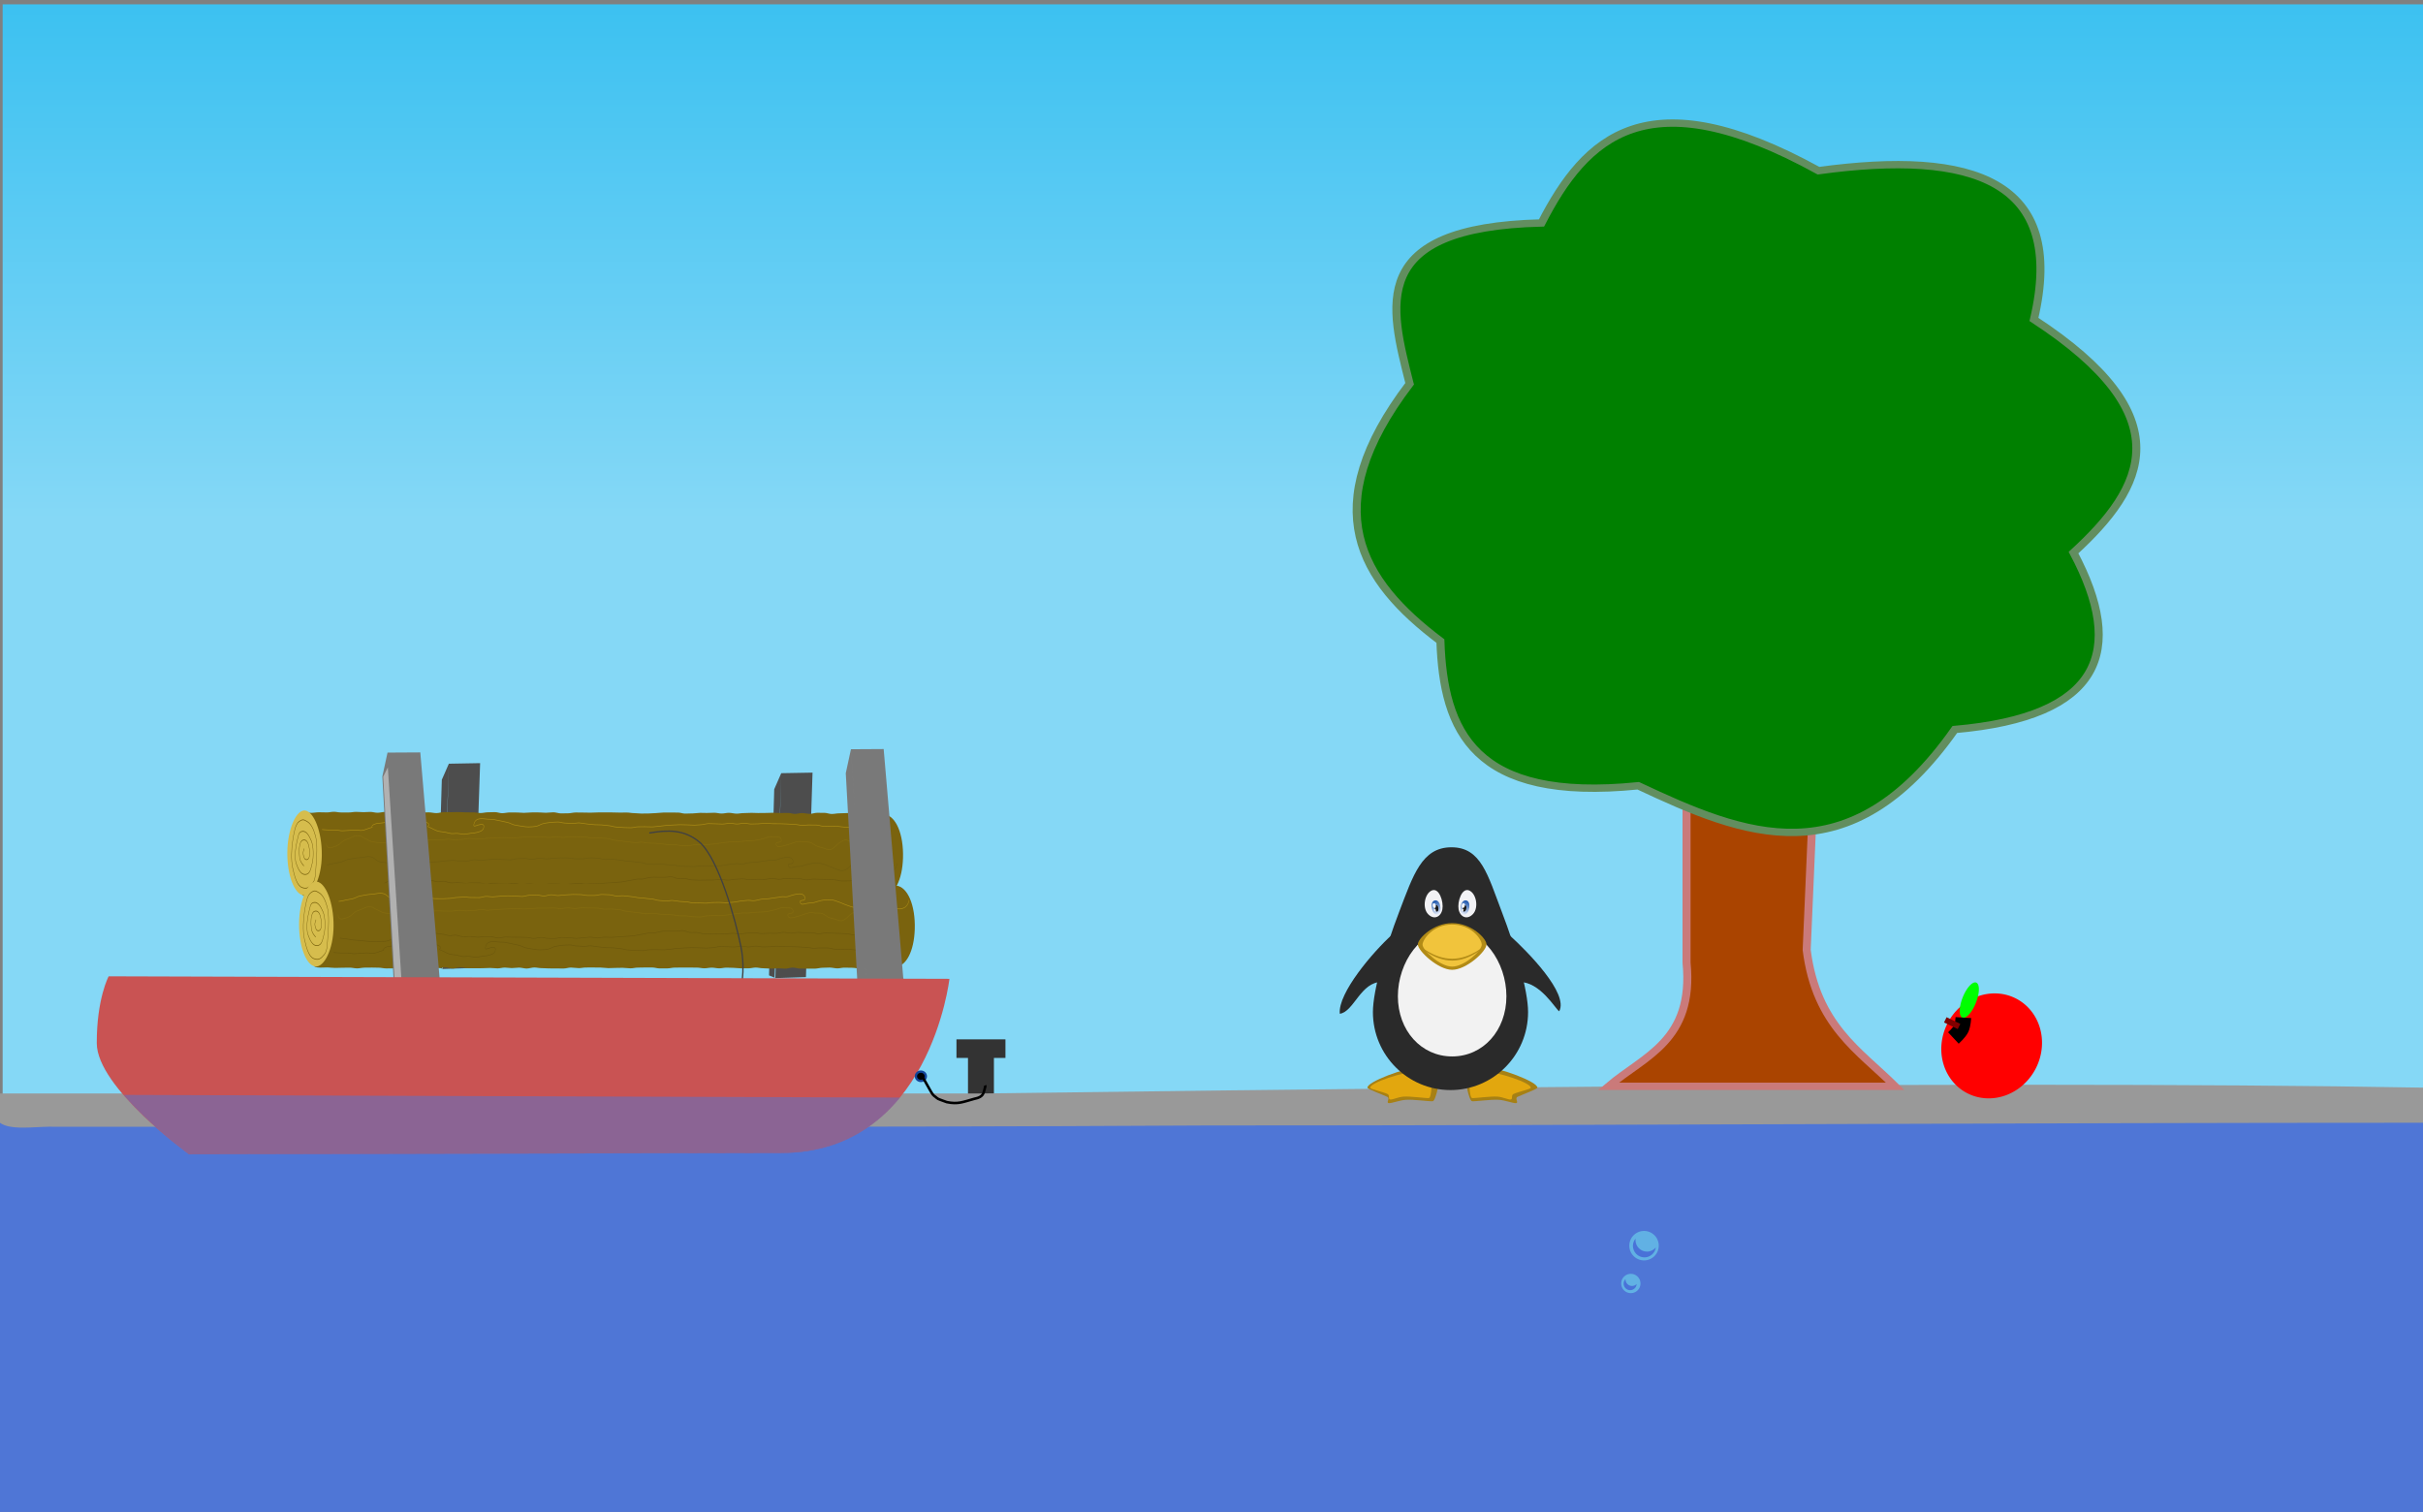 <?xml version="1.0" encoding="UTF-8" standalone="no"?>
<!-- Created with Inkscape (http://www.inkscape.org/) -->

<svg
   xmlns:dc="http://purl.org/dc/elements/1.1/"
   xmlns:cc="http://creativecommons.org/ns#"
   xmlns:rdf="http://www.w3.org/1999/02/22-rdf-syntax-ns#"
   xmlns:svg="http://www.w3.org/2000/svg"
   xmlns="http://www.w3.org/2000/svg"
   xmlns:xlink="http://www.w3.org/1999/xlink"
   xmlns:sodipodi="http://sodipodi.sourceforge.net/DTD/sodipodi-0.dtd"
   xmlns:inkscape="http://www.inkscape.org/namespaces/inkscape"
   width="946.066"
   height="590.309"
   id="svg2"
   sodipodi:version="0.32"
   inkscape:version="0.91 r13725"
   version="1.0"
   sodipodi:docname="chronos-tuxtree4.svg"
   inkscape:output_extension="org.inkscape.output.svg.inkscape"
   inkscape:export-filename="/home/tef/Desktop/contrib.cyberground.org/preview/canal_lock.png"
   inkscape:export-xdpi="90"
   inkscape:export-ydpi="90"
   style="display:inline">
  <rect width="100%" height="100%" fill="#808080" stroke="none"/>
  <sodipodi:namedview
     id="base"
     pagecolor="#ffffff"
     bordercolor="#666666"
     borderopacity="1.0"
     inkscape:pageopacity="0.0"
     inkscape:pageshadow="2"
     inkscape:zoom="0.70710678"
     inkscape:cx="432.21466"
     inkscape:cy="344.18602"
     inkscape:document-units="px"
     inkscape:current-layer="BACKGROUND"
     showgrid="false"
     showguides="true"
     inkscape:guide-bbox="true"
     inkscape:window-width="1366"
     inkscape:window-height="748"
     inkscape:window-x="-2"
     inkscape:window-y="-3"
     inkscape:window-maximized="1"
     fit-margin-top="0"
     fit-margin-left="0"
     fit-margin-right="0"
     fit-margin-bottom="0"
     borderlayer="true" />
  <defs
     id="defs4">
    <linearGradient
       inkscape:collect="always"
       id="linearGradient4610">
      <stop
         style="stop-color:#3cc1f1;stop-opacity:1"
         offset="0"
         id="stop4612" />
      <stop
         style="stop-color:#85d8f6;stop-opacity:1"
         offset="1"
         id="stop4614" />
    </linearGradient>
    <linearGradient
       y2="433.515"
       x2="924.365"
       y1="0"
       x1="924.365"
       gradientUnits="userSpaceOnUse"
       id="linearGradient5580"
       xlink:href="#linearGradient4610"
       inkscape:collect="always"
       gradientTransform="matrix(0.492,0,0,0.464,-76.795,-57.239)" />
    <linearGradient
       inkscape:collect="always"
       xlink:href="#linearGradient4497-4-0-7"
       id="linearGradient6388-1-7-9"
       gradientUnits="userSpaceOnUse"
       gradientTransform="matrix(1,0,0,1.086,0,-53.897)"
       x1="940.963"
       y1="637.412"
       x2="945.679"
       y2="650.05" />
    <linearGradient
       inkscape:collect="always"
       id="linearGradient4497-4-0-7">
      <stop
         style="stop-color:#275eb1;stop-opacity:1"
         offset="0"
         id="stop4499-2-6-1" />
      <stop
         style="stop-color:#e6ecf9;stop-opacity:1"
         offset="1"
         id="stop4501-4-0-8" />
    </linearGradient>
    <linearGradient
       inkscape:collect="always"
       xlink:href="#linearGradient4497-4-0-7"
       id="linearGradient6390-5-2-3"
       gradientUnits="userSpaceOnUse"
       gradientTransform="matrix(-1,0,0,1.086,1919.998,-53.897)"
       x1="940.963"
       y1="637.412"
       x2="945.679"
       y2="650.05" />
  </defs>
  <g
     transform="translate(77.828,58.931)"
     style="display:inline"
     inkscape:label="BACKGROUND"
     id="BACKGROUND"
     inkscape:groupmode="layer">
    <rect
       style="color:#000000;fill:url(#linearGradient5580);fill-opacity:1;fill-rule:nonzero;stroke:none;stroke-width:0.5;marker:none;visibility:visible;display:inline;overflow:visible;enable-background:accumulate"
       id="rect4608"
       width="945.498"
       height="578.794"
       x="-76.795"
       y="-57.239" />
    <path
       style="fill:#4f76d6;fill-opacity:1;stroke:#000000;stroke-width:0.779;stroke-linecap:round;stroke-linejoin:round;stroke-miterlimit:4;stroke-opacity:1;stroke-dashoffset:0;display:inline"
       d="m -79.02,373.07 c 321.274,-2.499 640.371,1.847 949.965,3.271 0,76.995 0,79.989 0,156.984 -317.128,0 -634.256,0 -951.384,0 0.473,-78.085 0.946,-82.169 1.419,-160.254 z"
       id="rect5246"
       inkscape:connector-curvature="0"
       sodipodi:nodetypes="ccccc" />
    <path
       inkscape:connector-curvature="0"
       style="fill:#333333;fill-opacity:1;stroke:none"
       d="m 175.625,346.875 0,7.25 4.5,0 0,14.75 10.125,0 0,-14.75 4.5,0 0,-7.25 -19.125,0 z"
       id="path8653" />
    <path
       inkscape:connector-curvature="0"
       id="rect8647"
       d="m 295.625,346.875 0,7.25 4.5,0 0,14.75 10.125,0 0,-14.75 4.5,0 0,-7.25 -19.125,0 z"
       style="fill:#333333;fill-opacity:1;stroke:none" />
    <path
       inkscape:connector-curvature="0"
       id="path8655"
       d="m 65.111,347.527 0,7.25 4.5,0 0,14.75 10.125,0 0,-14.75 4.5,0 0,-7.25 -19.125,0 z"
       style="fill:#333333;fill-opacity:1;stroke:none" />
    <path
       style="fill:#999999;fill-opacity:1;stroke:none"
       d="m 305.953,367.999 c -128.401,0 -256.802,0 -385.202,0 -5.495,17.43 11.229,12.639 22.802,13 149.899,-0.119 300.396,0.36 449.556,-0.498 159.213,0 316.482,-1.061 475.696,-1.061 -0.515,-9.651 0.084,-3.8 -0.175,-13.707 -174.233,-3.183 -485.541,1.301 -562.676,2.266 z"
       id="rect5241"
       inkscape:connector-curvature="0"
       sodipodi:nodetypes="ccccccc" />
    <g
       transform="matrix(1.005,0,0,1.005,8.297,40.542)"
       id="g8068"
       style="stroke:none;display:inline" />
    <g
       id="g8509"
       transform="translate(87.781,94.82)">
      <g
         id="g8511"
         transform="translate(-9.5,-16)" />
    </g>
    <path
       sodipodi:type="arc"
       style="opacity:0.5;fill:#74edf2;fill-opacity:1;stroke:none"
       id="path8617"
       sodipodi:cx="765.625"
       sodipodi:cy="340.375"
       sodipodi:rx="3.625"
       sodipodi:ry="3.625"
       d="M 769.25,340.375 A 3.625,3.625 0 0 1 765.625,344 3.625,3.625 0 0 1 762,340.375 a 3.625,3.625 0 0 1 3.625,-3.625 3.625,3.625 0 0 1 3.625,3.625 z"
       transform="matrix(1.039,0,0,1.039,-236.549,88.545)" />
    <path
       transform="matrix(1.586,0,0,1.586,-650.19,-112.405)"
       d="M 769.25,340.375 A 3.625,3.625 0 0 1 765.625,344 3.625,3.625 0 0 1 762,340.375 a 3.625,3.625 0 0 1 3.625,-3.625 3.625,3.625 0 0 1 3.625,3.625 z"
       sodipodi:ry="3.625"
       sodipodi:rx="3.625"
       sodipodi:cy="340.375"
       sodipodi:cx="765.625"
       id="path8619"
       style="opacity:0.5;fill:#74edf2;fill-opacity:1;stroke:none"
       sodipodi:type="arc" />
    <path
       inkscape:connector-curvature="0"
       id="path8630"
       d="m 556.876,440.462 c -0.461,0.461 -0.751,1.095 -0.751,1.798 0,1.407 1.142,2.55 2.55,2.55 1.354,0 2.444,-1.057 2.527,-2.39 -0.461,0.461 -1.095,0.751 -1.798,0.751 -1.407,0 -2.55,-1.142 -2.55,-2.55 0,-0.054 0.019,-0.106 0.023,-0.159 l -3e-5,0 z"
       style="fill:#4972d8;fill-opacity:1;stroke:none" />
    <path
       inkscape:connector-curvature="0"
       id="path8632"
       d="m 560.812,424.625 c -0.655,0.782 -1.062,1.776 -1.062,2.875 0,2.484 2.016,4.5 4.5,4.5 2.27,0 4.13,-1.689 4.438,-3.875 -0.826,0.985 -2.053,1.625 -3.438,1.625 -2.484,0 -4.5,-2.016 -4.5,-4.5 0,-0.214 0.034,-0.419 0.062,-0.625 z"
       style="fill:#4972d8;fill-opacity:1;stroke:none" />
    <g
       id="g6323"
       transform="matrix(1.834,0,0,1.834,294.739,-604.974)">
      <g
         transform="matrix(0.273,0.017,0.008,0.289,-1775.745,1088.546)"
         id="g24836"
         style="fill:#4d4d4d;stroke:none">
        <g
           id="g24838"
           style="fill:#4d4d4d;stroke:none">
          <path
             d="m 6444.3,-2545.9 -5.838,12.162 -8.087,137.61 4.906,1.654 9.018,-151.42 24.449,-1.851 -9.579,151.19 -24.53,2.202"
             id="path24840"
             inkscape:connector-curvature="0"
             style="fill:#4d4d4d;stroke:none" />
        </g>
      </g>
      <path
         d="m -107.582,460.316 -1.501,3.422 -1.17,39.7 1.351,0.562 1.321,-43.682 6.654,-0.121 -1.475,43.606 -6.674,0.221"
         id="path24806"
         inkscape:connector-curvature="0"
         style="fill:#4d4d4d;stroke:none" />
      <g
         transform="matrix(1.83,0,0,1.835,-379.816,-486.756)"
         id="g8142">
        <g
           id="g25024"
           transform="matrix(0.086,0.005,-0.004,0.13,-409.257,811.163)">
          <path
             id="path25026"
             transform="matrix(11.56,-0.47,0.313,7.691,5845.622,-2607.296)"
             d="m 31.695,20.33 c -0.303,-0.002 -0.538,0.072 -0.805,0.07 -0.311,-0.002 -0.681,-0.018 -0.939,-0.02 -0.33,-0.002 -0.576,0.066 -0.814,0.064 -0.557,-0.003 -0.896,-0.066 -0.896,-0.066 0,0 0.065,0.454 0.033,1.199 -0.015,0.355 -0.102,0.843 -0.121,1.297 -0.016,0.386 -0.011,0.812 -0.029,1.238 -0.017,0.4 0.014,0.762 -0.004,1.174 -0.017,0.412 -0.12,0.803 -0.137,1.203 -0.018,0.426 0.04,0.888 0.023,1.273 -0.019,0.453 -0.042,0.875 -0.057,1.23 -0.032,0.746 0.115,0.986 0.115,0.986 0,0 0.139,0.151 0.701,0.153 0.241,8.71e-4 0.516,-0.017 0.85,-0.016 0.261,8.82e-4 0.571,0.056 0.885,0.057 0.269,9.66e-4 0.553,-0.019 0.859,-0.018 0.273,9.94e-4 0.56,-0.007 0.861,-0.006 0.276,9.98e-4 0.555,0.085 0.854,0.086 0.278,10e-4 0.574,-0.083 0.871,-0.082 0.28,10e-4 0.562,-0.007 0.857,-0.006 0.281,10e-4 0.501,0.015 0.795,0.016 0.282,0.001 0.579,0.087 0.873,0.088 0.282,10e-4 0.57,8.91e-4 0.863,0.002 0.283,0.001 0.612,0.013 0.904,0.014 0.283,10e-4 0.513,-0.062 0.805,-0.061 0.284,0.001 0.607,-0.06 0.898,-0.059 0.284,0.001 0.578,0.132 0.869,0.133 0.284,10e-4 0.616,-0.05 0.906,-0.049 0.285,0.001 0.573,-0.003 0.863,-0.002 0.285,0.001 0.53,-0.071 0.82,-0.07 0.285,0.001 0.556,0.126 0.846,0.127 0.285,10e-4 0.595,-0.122 0.885,-0.121 0.286,0.001 0.527,0.085 0.816,0.086 0.286,0.001 0.576,0.015 0.865,0.016 0.286,10e-4 0.572,-0.003 0.861,-0.002 0.286,0.001 0.658,-0.028 0.947,-0.027 0.286,0.001 0.563,0.05 0.852,0.051 0.286,0.001 0.569,-0.091 0.857,-0.09 0.286,10e-4 0.504,0.061 0.793,0.062 0.286,10e-4 0.586,-0.052 0.875,-0.051 0.287,10e-4 0.59,0.108 0.879,0.109 0.287,0.001 0.602,-0.12 0.891,-0.119 0.287,0.001 0.518,0.075 0.807,0.076 0.287,0.001 0.587,0.036 0.875,0.037 0.287,10e-4 0.579,0.007 0.867,0.008 0.287,10e-4 0.579,0.009 0.867,0.01 0.287,0.001 0.573,-0.11 0.861,-0.109 0.287,0.001 0.64,0.069 0.928,0.07 0.287,0.001 0.517,-0.069 0.805,-0.068 0.287,10e-4 0.577,-0.001 0.865,0 0.287,10e-4 0.613,0.011 0.9,0.012 0.288,10e-4 0.593,0.067 0.881,0.068 0.288,0.001 0.576,-0.024 0.863,-0.023 0.288,0.001 0.494,-0.011 0.781,-0.01 0.288,0.001 0.652,0.063 0.939,0.064 0.288,10e-4 0.564,-0.081 0.852,-0.08 0.288,0.001 0.551,-0.013 0.838,-0.012 0.288,10e-4 0.576,0.003 0.863,0.004 0.288,0.001 0.541,0.106 0.828,0.107 0.288,0.001 0.645,-10e-4 0.932,0 0.288,0.001 0.567,-0.087 0.854,-0.086 0.288,0.001 0.569,-0.005 0.855,-0.004 l 0.824,0.004 c 0.289,0.001 0.62,0.007 0.906,0.008 0.289,0.001 0.591,0.083 0.877,0.084 0.289,0.001 0.567,-0.075 0.854,-0.074 0.289,10e-4 0.587,0.083 0.873,0.084 0.289,0.001 0.566,-0.079 0.852,-0.078 0.289,0.001 0.511,0.024 0.797,0.025 0.289,0.001 0.576,0.058 0.861,0.059 0.29,10e-4 0.658,-0.001 0.943,0 0.29,10e-4 0.527,-0.085 0.812,-0.084 0.29,10e-4 0.545,0.083 0.83,0.084 0.29,9.55e-4 0.602,0.044 0.887,0.045 0.291,0.001 0.635,-0.03 0.92,-0.029 0.291,9.84e-4 0.542,0.04 0.826,0.041 0.291,0.001 0.56,-0.124 0.844,-0.123 0.291,0.001 0.617,0.12 0.9,0.121 0.292,0.001 0.545,0.007 0.828,0.008 0.292,0.001 0.584,0.003 0.867,0.004 0.293,0.001 0.624,-0.101 0.906,-0.1 0.294,0.001 0.539,-0.022 0.82,-0.021 0.294,0.001 0.629,0.097 0.91,0.098 0.295,0.001 0.521,-0.083 0.801,-0.082 0.297,0.001 0.642,0.017 0.92,0.018 0.299,0.001 0.587,0.083 0.863,0.084 0.302,0.001 0.584,0.011 0.857,0.012 0.306,0.001 0.573,0.017 0.842,0.018 0.314,0.001 0.601,-0.126 0.861,-0.125 0.333,0.001 0.648,0.023 0.889,0.023 0.226,0.148 0.756,-0.1 0.81,-0.107 1.183,-0.095 2.11,-1.77 2.18,-4.359 0.075,-2.777 -0.86,-4.896 -2.166,-5.047 -0.067,-0.004 -0.127,0.017 -0.191,0.021 l -0.002,-0.072 c 0,0 -0.295,-0.124 -0.852,-0.127 -0.239,-0.001 -0.539,-0.008 -0.869,-0.01 -0.258,-0.001 -0.505,0.084 -0.816,0.082 -0.266,-0.001 -0.609,-0.084 -0.912,-0.086 -0.271,-0.002 -0.506,0.015 -0.805,0.014 -0.274,-0.002 -0.55,0.027 -0.846,0.025 -0.276,-0.002 -0.602,0.074 -0.896,0.072 -0.277,-0.002 -0.565,-0.133 -0.857,-0.135 l -0.852,-0.004 c -0.279,-0.002 -0.547,0.119 -0.838,0.117 -0.28,-0.002 -0.622,-0.092 -0.912,-0.094 -0.28,-0.002 -0.535,0.093 -0.824,0.092 -0.281,-0.002 -0.525,-0.11 -0.814,-0.111 -0.281,-0.002 -0.561,0.009 -0.85,0.008 -0.281,-0.002 -0.591,-0.036 -0.879,-0.037 -0.282,-0.002 -0.546,0.021 -0.834,0.02 -0.282,-0.002 -0.642,0.007 -0.93,0.006 -0.282,-0.002 -0.498,-0.022 -0.785,-0.023 -0.283,-0.002 -0.64,0.029 -0.928,0.027 -0.283,-0.002 -0.498,0.062 -0.785,0.061 -0.283,-0.002 -0.627,-0.098 -0.914,-0.1 -0.283,-0.002 -0.569,0.082 -0.855,0.08 -0.283,-0.002 -0.563,-0.092 -0.85,-0.094 -0.283,-0.002 -0.581,0.025 -0.867,0.023 -0.284,-0.002 -0.491,-0.014 -0.777,-0.016 -0.284,-0.002 -0.569,0.062 -0.855,0.061 -0.284,-0.002 -0.626,0.021 -0.912,0.02 -0.284,-0.002 -0.53,-0.12 -0.816,-0.121 -0.284,-0.002 -0.575,-0.006 -0.861,-0.008 -0.284,-0.002 -0.599,0.002 -0.885,0 -0.284,-0.002 -0.593,0.064 -0.879,0.062 -0.284,-0.002 -0.55,0.041 -0.836,0.039 -0.284,-0.002 -0.541,0.007 -0.826,0.006 -0.284,-0.002 -0.617,-0.053 -0.902,-0.055 -0.285,-0.002 -0.5,-0.067 -0.785,-0.068 -0.285,-0.002 -0.631,0.004 -0.916,0.002 -0.285,-0.002 -0.553,-0.02 -0.838,-0.021 -0.285,-0.002 -0.543,-0.006 -0.828,-0.008 -0.285,-0.002 -0.555,0.005 -0.84,0.004 -0.285,-0.002 -0.555,0.027 -0.84,0.025 -0.285,-0.002 -0.645,-0.016 -0.93,-0.018 -0.285,-0.002 -0.502,-0.008 -0.787,-0.01 -0.285,-0.002 -0.627,0.093 -0.912,0.092 -0.285,-0.002 -0.542,0.007 -0.826,0.006 -0.285,-0.002 -0.59,-0.127 -0.875,-0.129 -0.285,-0.002 -0.598,0.054 -0.883,0.053 -0.286,-0.002 -0.493,-0.039 -0.777,-0.041 -0.286,-0.002 -0.569,-0.002 -0.854,-0.004 -0.286,-0.002 -0.649,0.046 -0.934,0.045 -0.286,-0.002 -0.487,-0.039 -0.771,-0.041 -0.286,-0.002 -0.573,-0.008 -0.857,-0.01 -0.286,-0.002 -0.63,0.084 -0.914,0.082 -0.286,-0.002 -0.558,-0.123 -0.842,-0.125 -0.286,-0.002 -0.531,0.017 -0.814,0.016 -0.286,-0.002 -0.572,0.086 -0.855,0.084 -0.287,-0.002 -0.562,-0.075 -0.846,-0.076 -0.287,-0.002 -0.574,-0.008 -0.857,-0.01 -0.287,-0.002 -0.61,-0.036 -0.893,-0.037 -0.287,-0.002 -0.604,0.015 -0.887,0.014 -0.287,-0.002 -0.516,-0.01 -0.799,-0.012 -0.287,-0.002 -0.596,0.115 -0.879,0.113 -0.288,-0.002 -0.614,-0.09 -0.896,-0.092 -0.288,-0.002 -0.489,0.013 -0.771,0.012 -0.288,-0.002 -0.632,-0.057 -0.914,-0.059 -0.288,-0.002 -0.517,0.084 -0.799,0.082 -0.289,-0.002 -0.613,0.035 -0.895,0.033 -0.289,-0.002 -0.553,-0.01 -0.834,-0.012 -0.29,-0.002 -0.585,-0.123 -0.865,-0.125 -0.29,-0.002 -0.621,0.097 -0.9,0.096 -0.291,-0.002 -0.561,-0.098 -0.84,-0.1 -0.292,-0.002 -0.517,0.029 -0.795,0.027 -0.293,-0.002 -0.596,-0.036 -0.873,-0.037 -0.294,-0.002 -0.558,0.066 -0.834,0.064 -0.296,-0.002 -0.666,-0.002 -0.939,-0.004 -0.299,-0.002 -0.549,-0.079 -0.82,-0.08 z"
             style="fill:#7a630e;fill-opacity:1;stroke:none"
             inkscape:connector-curvature="0"
             sodipodi:nodetypes="cscsccsccccccccscsscccccccccscccsccccccscccccccccccccscccccccccccccccccscccccscscccsssscscccscccccsscccccccssccccccccccscccscsccccsccccccccccccccccsccscccccccccscccccccccsc" />
          <g
             id="g25030"
             transform="matrix(0.786,0,0,1,1324.8,0)">
            <path
               sodipodi:nodetypes="sssss"
               style="fill:#d6bd4d;fill-opacity:1;stroke:none"
               inkscape:connector-curvature="0"
               id="path25032"
               d="m 6393.427,-2686.627 c 0,20.869 -12.252,38.04 -23.847,38.04 -11.594,0 -21.7,-15.398 -21.7,-36.267 0,-20.869 11.533,-39.434 23.127,-39.434 11.594,0 22.42,16.791 22.42,37.66 z"
               transform="matrix(1.306,0.047,0.046,1,-2018.8,-40.622)" />
            <path
               sodipodi:nodetypes="zzzzzzzzz"
               style="fill:none;stroke:#7a630e;stroke-width:0.671;stroke-opacity:1"
               inkscape:connector-curvature="0"
               id="path25034"
               d="m 6174.9,-2396.8 c -8.812,-1.57 -13.43,-9.928 -16.891,-16.938 -3.461,-7.01 -3.073,-17.393 -1.292,-24.391 1.781,-6.998 3.402,-14.514 9.819,-17.162 6.416,-2.648 8.08,-2.059 14.313,-0.374 6.233,1.685 10.95,5.972 14.787,12.409 3.837,6.437 3.285,18.823 2.51,25.92 -0.775,7.097 0.141,12.871 -5.199,16.438 -5.34,3.567 -9.235,5.668 -18.047,4.098 z" />
            <path
               sodipodi:nodetypes="zzzzzzz"
               style="fill:none;stroke:#7a630e;stroke-width:0.671;stroke-opacity:1"
               inkscape:connector-curvature="0"
               id="path25036"
               d="m 6180.4,-2408.5 c -7.913,0.591 -12.95,-4.471 -16.6,-9.506 -3.65,-5.035 -1.871,-14.735 0.315,-19.583 2.186,-4.848 1.66,-8.466 8.53,-9.193 6.871,-0.726 11.812,3.296 16.031,8.001 4.218,4.705 4.963,14.499 2.787,19.695 -2.176,5.196 -3.151,9.994 -11.063,10.585 z" />
            <path
               sodipodi:nodetypes="czzzzzc"
               style="fill:none;stroke:#7a630e;stroke-width:0.671;stroke-opacity:1"
               inkscape:connector-curvature="0"
               id="path25038"
               d="m 6177.3,-2416.1 c 0,0 -6.346,-2.851 -7.755,-6.811 -1.409,-3.961 -3.083,-14.985 5.041,-16.147 8.124,-1.162 9.897,4.689 11.245,7.828 1.348,3.139 1.335,8.706 -3.49,9.374 -4.824,0.669 -6.131,-2.927 -6.979,-4.705 -0.849,-1.778 1.551,-4.991 1.551,-4.991" />
          </g>
          <g
             id="g7792">
            <path
               d="m 6209.463,-2437.181 c 0.135,3.326 3.542,4.254 7.646,3.305 2.442,-0.565 5.239,-1.276 8.349,-2.564 2.654,-1.099 4.689,-3.001 7.458,-4.228 2.843,-1.26 5.919,-1.678 8.519,-2.68 3.369,-1.299 6.296,-2.244 8.543,-2.345 3.959,-0.179 5.589,-0.133 7.165,0.558 1.874,0.821 3.987,1.492 7.708,2.421 1.825,0.456 3.476,1.3 6.762,1.563 3.157,0.253 6.015,0.449 8.938,0.405 2.788,-0.042 6.611,-0.173 9.882,-0.422 2.64,-0.201 4.601,-0.783 7.955,-1.082 2.656,-0.237 6.539,-0.471 9.844,-0.752 2.705,-0.23 5.011,0.146 8.258,-0.102 2.748,-0.211 5.824,-0.4 9.025,-0.619 2.783,-0.19 5.369,-1.132 8.536,-1.325 2.809,-0.17 5.91,-0.489 9.05,-0.659 2.985,-0.161 6.053,0.013 9.569,-0.184 3.075,-0.172 6.385,-0.095 9.815,-0.29 3.124,-0.178 7.168,-0.955 10.55,-1.15 3.157,-0.181 6.473,0.321 9.823,0.128 3.179,-0.183 6.529,-0.536 9.857,-0.728 3.197,-0.184 6.12,-1.003 9.431,-1.193 3.21,-0.184 5.946,0.431 9.244,0.243 3.222,-0.184 6.369,-0.617 9.655,-0.802 3.232,-0.183 6.545,-0.678 9.821,-0.861 3.242,-0.181 6.704,-0.566 9.971,-0.747 3.25,-0.18 6.441,-0.314 9.699,-0.492 3.259,-0.177 7.323,0.07 10.573,-0.103 3.268,-0.175 5.562,-0.555 8.804,-0.725 3.277,-0.172 6.827,-0.629 10.06,-0.794 3.288,-0.168 7.086,-0.208 10.309,-0.367 3.3,-0.163 5.928,-0.398 9.14,-0.551 3.313,-0.158 7.298,0.321 10.496,0.176 3.331,-0.151 6.454,-0.891 9.634,-1.025 3.354,-0.142 5.864,0.354 9.022,0.233 3.386,-0.131 7.306,-0.94 10.432,-1.045 3.437,-0.115 6.838,-0.119 9.913,-0.199 3.527,-0.091 6.672,-0.248 9.654,-0.287 3.513,-0.046 6.94,0.639 9.918,0.62 3.584,-0.023 6.824,-0.529 9.739,-0.518 3.691,0.014 6.872,0.02 9.699,0.076 3.825,0.076 6.684,0.932 9.431,1.059 3.716,0.171 6.205,0.234 9.197,0.429 2.999,0.195 6.797,0.282 10.509,0.422 2.748,0.103 5.144,0.334 8.971,0.369 2.938,0.027 6.162,-0.825 9.231,-0.789 2.957,0.034 6.546,0.44 9.597,0.474 2.972,0.034 5.798,-0.212 8.834,-0.185 2.986,0.027 6.117,0.179 9.141,0.194 2.997,0.014 5.101,0.412 8.113,0.407 3.009,0 6.028,-0.294 9.029,-0.323 3.02,-0.029 6.77,0.504 9.758,0.444 3.032,-0.062 5.804,-0.067 8.779,-0.167 3.045,-0.103 5.766,-1.155 8.724,-1.307 3.113,-0.159 6.492,-0.431 9.694,-0.666 3.135,-0.231 5.851,0.014 9.023,-0.271 3.155,-0.284 6.32,-0.664 9.465,-0.984 3.176,-0.323 6.921,-1.088 10.039,-1.429 3.201,-0.35 6.479,-0.666 9.568,-1.016 3.234,-0.366 5.749,-0.021 8.801,-0.363 3.284,-0.369 6.473,-0.675 9.475,-0.988 3.374,-0.352 6.915,-0.457 9.832,-0.701 2.737,-0.229 5.223,-0.594 7.809,-0.952 2.762,-0.382 5.203,-1.029 7.732,-1.458 2.824,-0.478 5.653,-1.604 8.104,-2.004 2.999,-0.489 6.44,-0.307 8.736,-0.437 3.607,-0.205 6.191,-0.21 7.558,1.311 2.066,2.299 -0.268,3.128 -2.668,3.419 -2.455,0.298 -5.086,0.71 -2.923,2.916 1.471,1.5 4.068,1.073 8.411,0.317 2.804,-0.488 6.014,-1.443 9.325,-2.238 3.071,-0.737 6.669,-1.857 9.726,-2.446 3.393,-0.654 6.412,-0.186 9.226,-0.143 2.936,0.045 6.112,-0.463 9.057,0.1 2.927,0.56 5.978,2.274 8.827,2.981 2.981,0.74 5.39,0.724 8.187,1.218 3.126,0.552 6.729,1.526 9.492,1.221 3.282,-0.362 5.516,-2.128 7.287,-3.228 2.127,-1.321 3.014,-2.289 5.603,-3.549 1.811,-0.881 4.433,-2.324 7.668,-2.664 2.558,-0.269 5.572,1.006 9.005,1.659 2.825,0.538 6.458,1.149 9.537,1.971 2.951,0.788 5.997,1.56 8.907,2.332 3.139,0.833 5.415,1.731 8.182,2.218 3.63,0.638 7.51,0.144 9.827,-0.491 2.624,-0.719 4.247,-1.784 5.421,-2.769 3.076,-2.584 1.484,-4.717 1.484,-4.717"
               id="path25046"
               inkscape:connector-curvature="0"
               style="fill:none;stroke:#846b0f;stroke-width:0.595;stroke-opacity:1"
               sodipodi:nodetypes="czzzzzzzzzzzzzc" />
            <path
               d="m 6963.002,-2432.049 c 0,0 -3.335,0.466 -9.276,0.564 -2.676,0.044 -5.028,-0.415 -8.606,-0.355 -2.895,0.049 -6.038,0.17 -9.411,0.229 -2.986,0.052 -7.022,-0.123 -10.31,-0.065 -3.038,0.054 -6.254,0.636 -9.492,0.695 -3.072,0.056 -5.971,0.361 -9.176,0.421 -3.098,0.058 -6.368,-0.723 -9.547,-0.662 -3.12,0.06 -5.877,0.01 -9.035,0.072 -3.14,0.062 -6.256,0.132 -9.394,0.196 -3.16,0.065 -6.429,0.12 -9.548,0.186 -3.182,0.068 -6.652,1.005 -9.748,1.074 -3.208,0.072 -6.147,-0.709 -9.217,-0.636 -3.242,0.077 -6.647,0.312 -9.68,0.389 -3.294,0.084 -5.988,-9e-4 -8.967,0.082 -3.386,0.094 -6.229,0.988 -9.109,1.081 -3.296,0.106 -6.749,-0.531 -10.01,-0.407 -3.3,0.126 -6.532,1.127 -9.787,1.267 -3.306,0.142 -6.421,0.117 -9.67,0.268 -3.311,0.155 -7.02,0.566 -10.261,0.727 -3.318,0.165 -6.945,-0.532 -10.179,-0.366 -3.327,0.171 -5.784,0.561 -9.009,0.729 -3.337,0.173 -7.194,0.978 -10.409,1.142 -3.35,0.171 -6.093,-0.399 -9.295,-0.245 -3.368,0.162 -7.529,0.786 -10.714,0.921 -3.391,0.144 -6.642,0.325 -9.804,0.43 -3.425,0.114 -6.428,0.402 -9.557,0.459 -3.386,0.061 -6.303,0.099 -9.152,0.094 -3.414,-0.01 -6.047,-0.701 -8.883,-0.77 -3.38,-0.082 -7.038,0.434 -9.928,0.321 -3.215,-0.125 -5.979,-1.216 -9.057,-1.296 -2.98,-0.077 -6.371,0.812 -9.68,0.858 -2.851,0.039 -5.419,0.13 -8.825,0.315 -3.837,0.208 -6.695,0.103 -9.508,0.443 -3.389,0.409 -6.559,1.262 -9.88,1.828 -2.812,0.479 -6.157,0.105 -9.944,0.673 -2.782,0.417 -5.561,1.066 -9.309,1.521 -2.877,0.349 -6.897,1.301 -10.536,1.668 -2.955,0.297 -6.223,0.551 -9.781,0.858 -3.011,0.26 -5.369,0.47 -8.872,0.735 -2.906,0.22 -6.9,0.604 -10.349,0.83 -3.001,0.197 -6.35,-0.01 -9.712,0.193 -3.053,0.181 -5.917,0.87 -9.23,1.052 -3.086,0.169 -6.456,-0.489 -9.738,-0.32 -3.11,0.16 -5.451,0.677 -8.712,0.835 -3.127,0.152 -6.721,0.794 -9.965,0.945 -3.141,0.145 -5.932,-0.248 -9.163,-0.105 -3.153,0.139 -7.142,-0.077 -10.363,0.059 -3.163,0.133 -5.782,1.083 -8.993,1.212 -3.172,0.128 -6.304,0.208 -9.507,0.331 -3.18,0.122 -6.467,-0.574 -9.662,-0.457 -3.189,0.117 -6.718,1.161 -9.905,1.272 -3.197,0.111 -6.019,-0.692 -9.199,-0.587 -3.205,0.106 -6.582,0.137 -9.752,0.236 -3.215,0.1 -6.702,0.235 -9.864,0.327 -3.225,0.094 -6.272,0.141 -9.424,0.225 -3.237,0.087 -6.309,1.161 -9.449,1.238 -3.251,0.079 -6.6,-0.835 -9.726,-0.768 -3.269,0.07 -6.763,0.321 -9.871,0.377 -3.293,0.059 -5.686,0.705 -8.769,0.748 -3.329,0.045 -6.437,-0.288 -9.484,-0.264 -3.385,0.027 -7.118,0.615 -10.106,0.614 -3.493,0 -6.628,-1.021 -9.503,-1.064 -3.128,-0.047 -6.136,0.873 -8.752,0.794 -3.213,-0.096 -5.442,-0.726 -7.976,-0.859 -3.374,-0.177 -7.189,-0.293 -9.578,-0.511 -3.749,-0.341 -5.695,-0.34 -7.794,-0.695 -3.81,-0.645 -6.018,-1.171 -8.809,-1.373 -2.022,-0.146 -4.407,-0.086 -8.471,0.286 -2.857,0.262 -5.636,-0.247 -8.478,0.379 -2.805,0.618 -6.199,1.817 -8.976,2.652 -2.769,0.833 -5.498,1.951 -8.226,2.862 -2.769,0.925 -4.66,2.022 -7.374,2.886 -2.811,0.895 -5.598,1.731 -8.336,2.405 -2.888,0.712 -6.082,0.419 -8.871,0.703 -2.521,0.257 -5.315,0.565 -8.822,0.621 -2.872,0.046 -6.651,-0.036 -9.856,-0.087 -3.021,-0.048 -5.627,-0.184 -8.688,-0.289 -3.15,-0.108 -5.997,0.025 -8.923,-0.113 -3.365,-0.159 -6.541,-0.417 -9.226,-0.572 -5.52,-0.319 -9.1,-0.424 -9.1,-0.424"
               id="path25040"
               inkscape:connector-curvature="0"
               style="fill:none;stroke:#6d580c;stroke-width:0.595;stroke-opacity:1"
               sodipodi:nodetypes="czzzzzzzc" />
            <path
               d="m 6968.215,-2478.935 c 0,0 -3.909,-0.472 -10.118,-0.444 -2.775,0.012 -6.039,0.226 -9.77,0.244 -3.001,0.015 -5.711,-0.635 -9.229,-0.616 -3.095,0.017 -6.187,0.119 -9.616,0.139 -3.148,0.019 -6.443,0.865 -9.822,0.887 -3.182,0.021 -6.521,0.078 -9.867,0.102 -3.207,0.023 -7.186,-0.447 -10.508,-0.421 -3.227,0.025 -5.62,0.413 -8.922,0.441 -3.244,0.027 -6.737,0.205 -10.022,0.235 -3.26,0.03 -6.346,-0.773 -9.616,-0.741 -3.275,0.032 -6.419,0.271 -9.674,0.306 -3.29,0.036 -6.799,0.668 -10.039,0.707 -3.307,0.039 -6.334,-0.484 -9.555,-0.441 -3.328,0.044 -7.524,-0.026 -10.724,0.022 -3.353,0.05 -6.61,0.073 -9.783,0.127 -3.39,0.058 -5.757,0.273 -8.892,0.336 -3.448,0.069 -6.814,-0.047 -9.889,0.027 -3.557,0.086 -7.639,0.779 -10.597,0.874 -3.286,0.105 -6.142,0.41 -9.268,0.523 -3.289,0.119 -6.006,-0.503 -9.129,-0.376 -3.29,0.133 -6.708,0.967 -9.829,1.108 -3.291,0.148 -6.335,-0.481 -9.454,-0.327 -3.291,0.163 -7.252,0.975 -10.37,1.143 -3.288,0.177 -5.615,-0.085 -8.734,0.095 -3.284,0.19 -6.937,0.01 -10.06,0.2 -3.276,0.201 -6.9,1.2 -10.03,1.399 -3.266,0.207 -5.761,0.514 -8.902,0.716 -3.251,0.209 -7.237,-0.074 -10.395,0.126 -3.232,0.205 -5.832,0 -9.009,0.194 -3.389,0.203 -6.412,0.442 -9.335,0.647 -3.384,0.238 -7.037,0.564 -9.972,0.8 -3.324,0.267 -6.582,0.881 -9.586,1.136 -3.189,0.271 -5.28,0.604 -8.428,0.852 -3.038,0.239 -6.939,0.019 -10.239,0.227 -2.95,0.186 -5.889,0.27 -9.27,0.425 -2.927,0.134 -6.257,1.105 -9.654,1.21 -3.072,0.095 -5.781,0.186 -9.307,0.202 -3.168,0.014 -7.125,-0.05 -10.562,-0.083 -3.225,-0.031 -6.565,-0.783 -9.948,-0.842 -3.265,-0.058 -6.465,-0.22 -9.807,-0.292 -3.299,-0.071 -5.877,0.258 -9.185,0.183 -3.333,-0.075 -6.657,-0.183 -9.931,-0.25 -3.371,-0.068 -7.385,-0.523 -10.621,-0.57 -3.42,-0.05 -6.494,0.872 -9.679,0.86 -3.498,-0.013 -7.041,-0.023 -10.145,0.029 -3.651,0.06 -6.578,-0.733 -9.511,-0.554 -3.984,0.243 -7.418,0.453 -10.118,0.751 -4.259,0.47 -7.336,0.996 -9.939,1.515 -3.212,0.641 -5.861,2.269 -9.755,2.804 -2.586,0.355 -5.428,0.613 -9.613,0.848 -2.585,0.145 -5.59,-0.073 -9.135,-0.315 -2.871,-0.196 -6.612,-0.37 -9.882,-0.718 -2.983,-0.317 -6.16,-1.513 -9.31,-1.883 -3.061,-0.359 -5.409,-0.552 -8.482,-0.896 -3.141,-0.352 -7.143,-0.691 -10.143,-0.96 -3.253,-0.291 -5.61,0.097 -8.509,-0.013 -3.479,-0.132 -7.415,-0.282 -10.074,-0.015 -4.279,0.429 -6.717,1.762 -7.725,3.732 -2.398,4.688 1.25,2.874 5.397,1.911 4.12,-0.957 9.12,-1.681 7.131,2.812 -0.802,1.811 -3.802,2.821 -7.8,3.749 -2.488,0.578 -5.801,0.953 -9.077,1.252 -2.756,0.251 -6.081,1.105 -9.17,1.19 -2.872,0.079 -5.825,-0.351 -8.814,-0.391 -2.953,-0.04 -5.643,0.583 -8.549,0.449 -3.038,-0.14 -5.368,-0.662 -8.177,-0.88 -3.179,-0.247 -6.5,-0.192 -9.139,-0.504 -3.68,-0.435 -7.162,-1.78 -9.176,-2.256 -6.129,-1.451 -5.575,-1.494 -4.679,-2.123 0.951,-0.668 2.227,-1.87 -4.144,-3.312 -2.292,-0.519 -4.732,-0.449 -8.684,-0.571 -2.907,-0.09 -6.161,-0.087 -9.613,0 -3.08,0.074 -7.31,0.251 -10.598,0.437 -3.181,0.181 -5.435,0.195 -8.614,0.458 -3.277,0.271 -6.979,0.222 -10.046,0.557 -3.424,0.374 -6.391,1.704 -9.276,2.126 -3.893,0.568 -7.925,0.7 -10.211,1.281 -5.418,1.379 -5.025,2.371 -4.741,2.829 0.373,0.602 1.645,0.115 -5.034,1.761 -1.979,0.488 -5.364,1.76 -9.092,2.093 -2.66,0.238 -4.965,-0.28 -8.149,-0.108 -2.84,0.153 -6.683,0.67 -9.71,0.779 -2.95,0.106 -5.157,0.569 -8.08,0.639 -3.062,0.074 -5.85,-0.398 -8.657,-0.354 -3.266,0.051 -7.24,0.362 -9.823,0.383 -5.365,0.044 -8.89,-0.135 -8.89,-0.135"
               id="path25042"
               inkscape:connector-curvature="0"
               style="fill:none;stroke:#aa8a14;stroke-width:0.595;stroke-opacity:1"
               sodipodi:nodetypes="czzzzzzzzzzzc" />
            <path
               d="m 6210.953,-2418.251 c 0,0 3.063,-0.214 8.731,-1.397 2.782,-0.581 6.771,-1.034 10.23,-1.729 3.041,-0.611 6.077,-2.136 9.312,-2.754 3.2,-0.612 6.726,-0.991 9.817,-1.535 3.404,-0.6 5.918,-0.478 8.811,-0.903 4.112,-0.604 7.369,-1.155 9.475,-1.165 3.936,-0.019 6.03,0.649 7.599,1.323 1.893,0.813 3.15,1.807 6.897,2.687 1.823,0.428 4.997,0.188 8.278,0.451 3.157,0.253 5.226,0.971 8.149,0.927 2.788,-0.042 6.219,-0.059 9.49,-0.308 2.64,-0.201 4.891,-0.749 8.245,-1.049 2.656,-0.237 6.383,-0.29 9.688,-0.571 2.705,-0.23 5.065,-1.274 8.312,-1.523 2.748,-0.21 5.538,0.229 8.739,0.011 2.783,-0.19 6.149,-0.118 9.316,-0.311 2.809,-0.17 6.18,-0.496 9.32,-0.666 2.985,-0.161 5.45,-0.923 8.966,-1.12 3.074,-0.172 6.653,-0.603 10.082,-0.799 3.124,-0.178 6.032,0.264 9.413,0.069 3.156,-0.181 7.206,-0.122 10.556,-0.315 3.179,-0.183 6.066,-1.259 9.394,-1.451 3.197,-0.184 6.036,0.251 9.347,0.061 3.21,-0.184 6.52,-0.748 9.817,-0.936 3.222,-0.184 6.692,-0.567 9.978,-0.753 3.232,-0.183 7.213,0.07 10.489,-0.114 3.242,-0.181 5.867,0.131 9.134,-0.05 3.25,-0.18 6.402,-1.278 9.66,-1.456 3.259,-0.177 6.817,-0.413 10.067,-0.587 3.268,-0.175 6.514,0.647 9.756,0.478 3.277,-0.172 6.272,-1.286 9.505,-1.451 3.288,-0.168 6.422,0.476 9.645,0.316 3.3,-0.163 7.366,-0.884 10.577,-1.036 3.313,-0.158 6.275,-0.581 9.472,-0.725 3.331,-0.151 6.02,-0.098 9.201,-0.233 3.354,-0.142 7.112,0.498 10.27,0.376 3.386,-0.131 6.787,-0.291 9.913,-0.396 3.437,-0.115 6.394,-1.155 9.468,-1.234 3.527,-0.091 7.18,-0.077 10.162,-0.116 3.513,-0.046 6.622,0.804 9.599,0.786 3.584,-0.023 6.156,-0.633 9.071,-0.622 3.691,0.014 6.875,0.24 9.702,0.297 3.825,0.076 7.785,0.516 10.533,0.643 3.716,0.171 5.891,-0.034 8.883,0.161 2.999,0.195 6.958,0.223 10.67,0.362 2.748,0.103 5.493,0.859 9.32,0.894 2.938,0.027 5.838,0.063 8.906,0.099 2.957,0.034 5.721,-0.836 8.772,-0.802 2.972,0.034 6.77,0.445 9.806,0.472 2.986,0.027 5.991,-1e-4 9.014,0.014 2.997,0.014 5.579,0.596 8.59,0.591 3.009,0 5.563,-0.204 8.563,-0.233 3.02,-0.029 5.998,-0.117 8.986,-0.178 3.032,-0.062 6.181,-0.821 9.155,-0.922 3.045,-0.103 6.227,-0.304 9.185,-0.455 3.113,-0.159 6.892,0.125 10.094,-0.111 3.135,-0.231 6.293,-0.574 9.465,-0.859 3.155,-0.284 5.795,-1.007 8.94,-1.327 3.176,-0.323 6.337,-0.66 9.455,-1.001 3.201,-0.35 6.216,0.266 9.304,-0.084 3.234,-0.366 7.023,-1.383 10.075,-1.726 3.284,-0.369 6.48,-0.488 9.481,-0.801 3.374,-0.352 6.422,-1.035 9.339,-1.279 2.737,-0.229 5.032,-0.713 7.617,-1.07 2.762,-0.382 5.109,0.072 7.638,-0.357 2.824,-0.478 6.181,-1.666 8.632,-2.065 2.999,-0.489 5.019,-0.945 7.315,-1.076 3.607,-0.205 6.099,0.364 7.466,1.884 2.066,2.299 0.285,3.366 -2.115,3.658 -2.455,0.298 -5.025,0.553 -2.862,2.759 1.47,1.5 4.703,0.427 9.046,-0.328 2.804,-0.488 5.967,-0.285 9.277,-1.08 3.071,-0.737 6.18,-1.522 9.237,-2.111 3.393,-0.654 6.959,-1.064 9.773,-1.021 2.936,0.045 5.332,-0.255 8.278,0.308 2.927,0.56 6.687,1.188 9.536,1.894 2.981,0.74 5.316,1.302 8.114,1.795 3.126,0.552 6.697,1.576 9.461,1.271 3.282,-0.362 5.241,-1.132 7.012,-2.232 2.127,-1.321 3.866,-2.999 6.455,-4.259 1.811,-0.881 3.915,-1.481 7.149,-1.821 2.558,-0.269 5.994,-0.303 9.426,0.35 2.824,0.538 4.865,1.143 7.944,1.964 2.951,0.788 5.968,1.835 8.878,2.607 3.139,0.833 6.953,1.833 9.719,2.32 3.63,0.638 6.851,0.079 9.167,-0.556 2.624,-0.719 3.537,-1.397 4.71,-2.383 3.076,-2.584 3.11,-5.345 3.11,-5.345"
               id="path25044"
               inkscape:connector-curvature="0"
               style="fill:none;stroke:#705c0e;stroke-width:0.595;stroke-opacity:1"
               sodipodi:nodetypes="czzzzzzzzzzzzzc" />
          </g>
        </g>
      </g>
      <g
         transform="matrix(1.83,0,0,1.835,-377.312,-471.614)"
         id="g8142-3">
        <g
           id="g25024-6"
           transform="matrix(0.086,0.005,-0.004,0.13,-409.257,811.163)">
          <path
             id="path25026-7"
             transform="matrix(11.56,-0.47,0.313,7.691,5845.622,-2607.296)"
             d="m 31.695,20.33 c -0.303,-0.002 -0.538,0.072 -0.805,0.07 -0.311,-0.002 -0.681,-0.018 -0.939,-0.02 -0.33,-0.002 -0.576,0.066 -0.814,0.064 -0.557,-0.003 -0.896,-0.066 -0.896,-0.066 0,0 0.065,0.454 0.033,1.199 -0.015,0.355 -0.102,0.843 -0.121,1.297 -0.016,0.386 -0.011,0.812 -0.029,1.238 -0.017,0.4 0.014,0.762 -0.004,1.174 -0.017,0.412 -0.12,0.803 -0.137,1.203 -0.018,0.426 0.04,0.888 0.023,1.273 -0.019,0.453 -0.042,0.875 -0.057,1.23 -0.032,0.746 0.115,0.986 0.115,0.986 0,0 0.139,0.151 0.701,0.153 0.241,8.71e-4 0.516,-0.017 0.85,-0.016 0.261,8.82e-4 0.571,0.056 0.885,0.057 0.269,9.66e-4 0.553,-0.019 0.859,-0.018 0.273,9.94e-4 0.56,-0.007 0.861,-0.006 0.276,9.98e-4 0.555,0.085 0.854,0.086 0.278,10e-4 0.574,-0.083 0.871,-0.082 0.28,10e-4 0.562,-0.007 0.857,-0.006 0.281,10e-4 0.501,0.015 0.795,0.016 0.282,0.001 0.579,0.087 0.873,0.088 0.282,10e-4 0.57,8.91e-4 0.863,0.002 0.283,0.001 0.612,0.013 0.904,0.014 0.283,10e-4 0.513,-0.062 0.805,-0.061 0.284,0.001 0.607,-0.06 0.898,-0.059 0.284,0.001 0.578,0.132 0.869,0.133 0.284,10e-4 0.616,-0.05 0.906,-0.049 0.285,0.001 0.573,-0.003 0.863,-0.002 0.285,0.001 0.53,-0.071 0.82,-0.07 0.285,0.001 0.556,0.126 0.846,0.127 0.285,10e-4 0.595,-0.122 0.885,-0.121 0.286,0.001 0.527,0.085 0.816,0.086 0.286,0.001 0.576,0.015 0.865,0.016 0.286,10e-4 0.572,-0.003 0.861,-0.002 0.286,0.001 0.658,-0.028 0.947,-0.027 0.286,0.001 0.563,0.05 0.852,0.051 0.286,0.001 0.569,-0.091 0.857,-0.09 0.286,10e-4 0.504,0.061 0.793,0.062 0.286,10e-4 0.586,-0.052 0.875,-0.051 0.287,10e-4 0.59,0.108 0.879,0.109 0.287,0.001 0.602,-0.12 0.891,-0.119 0.287,0.001 0.518,0.075 0.807,0.076 0.287,0.001 0.587,0.036 0.875,0.037 0.287,10e-4 0.579,0.007 0.867,0.008 0.287,10e-4 0.579,0.009 0.867,0.01 0.287,0.001 0.573,-0.11 0.861,-0.109 0.287,0.001 0.64,0.069 0.928,0.07 0.287,0.001 0.517,-0.069 0.805,-0.068 0.287,10e-4 0.577,-0.001 0.865,0 0.287,10e-4 0.613,0.011 0.9,0.012 0.288,10e-4 0.593,0.067 0.881,0.068 0.288,0.001 0.576,-0.024 0.863,-0.023 0.288,0.001 0.494,-0.011 0.781,-0.01 0.288,0.001 0.652,0.063 0.939,0.064 0.288,10e-4 0.564,-0.081 0.852,-0.08 0.288,0.001 0.551,-0.013 0.838,-0.012 0.288,10e-4 0.576,0.003 0.863,0.004 0.288,0.001 0.541,0.106 0.828,0.107 0.288,0.001 0.645,-10e-4 0.932,0 0.288,0.001 0.567,-0.087 0.854,-0.086 0.288,0.001 0.569,-0.005 0.855,-0.004 l 0.824,0.004 c 0.289,0.001 0.62,0.007 0.906,0.008 0.289,0.001 0.591,0.083 0.877,0.084 0.289,0.001 0.567,-0.075 0.854,-0.074 0.289,10e-4 0.587,0.083 0.873,0.084 0.289,0.001 0.566,-0.079 0.852,-0.078 0.289,0.001 0.511,0.024 0.797,0.025 0.289,0.001 0.576,0.058 0.861,0.059 0.29,10e-4 0.658,-0.001 0.943,0 0.29,10e-4 0.527,-0.085 0.812,-0.084 0.29,10e-4 0.545,0.083 0.83,0.084 0.29,9.55e-4 0.602,0.044 0.887,0.045 0.291,0.001 0.635,-0.03 0.92,-0.029 0.291,9.84e-4 0.542,0.04 0.826,0.041 0.291,0.001 0.56,-0.124 0.844,-0.123 0.291,0.001 0.617,0.12 0.9,0.121 0.292,0.001 0.545,0.007 0.828,0.008 0.292,0.001 0.584,0.003 0.867,0.004 0.293,0.001 0.624,-0.101 0.906,-0.1 0.294,0.001 0.539,-0.022 0.82,-0.021 0.294,0.001 0.629,0.097 0.91,0.098 0.295,0.001 0.521,-0.083 0.801,-0.082 0.297,0.001 0.642,0.017 0.92,0.018 0.299,0.001 0.587,0.083 0.863,0.084 0.302,0.001 0.584,0.011 0.857,0.012 0.306,0.001 0.573,0.017 0.842,0.018 0.314,0.001 0.601,-0.126 0.861,-0.125 0.333,0.001 0.648,0.023 0.889,0.023 0.226,0.148 0.756,-0.1 0.81,-0.107 1.183,-0.095 2.11,-1.77 2.18,-4.359 0.075,-2.777 -0.86,-4.896 -2.166,-5.047 -0.067,-0.004 -0.127,0.017 -0.191,0.021 l -0.002,-0.072 c 0,0 -0.295,-0.124 -0.852,-0.127 -0.239,-0.001 -0.539,-0.008 -0.869,-0.01 -0.258,-0.001 -0.505,0.084 -0.816,0.082 -0.266,-0.001 -0.609,-0.084 -0.912,-0.086 -0.271,-0.002 -0.506,0.015 -0.805,0.014 -0.274,-0.002 -0.55,0.027 -0.846,0.025 -0.276,-0.002 -0.602,0.074 -0.896,0.072 -0.277,-0.002 -0.565,-0.133 -0.857,-0.135 l -0.852,-0.004 c -0.279,-0.002 -0.547,0.119 -0.838,0.117 -0.28,-0.002 -0.622,-0.092 -0.912,-0.094 -0.28,-0.002 -0.535,0.093 -0.824,0.092 -0.281,-0.002 -0.525,-0.11 -0.814,-0.111 -0.281,-0.002 -0.561,0.009 -0.85,0.008 -0.281,-0.002 -0.591,-0.036 -0.879,-0.037 -0.282,-0.002 -0.546,0.021 -0.834,0.02 -0.282,-0.002 -0.642,0.007 -0.93,0.006 -0.282,-0.002 -0.498,-0.022 -0.785,-0.023 -0.283,-0.002 -0.64,0.029 -0.928,0.027 -0.283,-0.002 -0.498,0.062 -0.785,0.061 -0.283,-0.002 -0.627,-0.098 -0.914,-0.1 -0.283,-0.002 -0.569,0.082 -0.855,0.08 -0.283,-0.002 -0.563,-0.092 -0.85,-0.094 -0.283,-0.002 -0.581,0.025 -0.867,0.023 -0.284,-0.002 -0.491,-0.014 -0.777,-0.016 -0.284,-0.002 -0.569,0.062 -0.855,0.061 -0.284,-0.002 -0.626,0.021 -0.912,0.02 -0.284,-0.002 -0.53,-0.12 -0.816,-0.121 -0.284,-0.002 -0.575,-0.006 -0.861,-0.008 -0.284,-0.002 -0.599,0.002 -0.885,0 -0.284,-0.002 -0.593,0.064 -0.879,0.062 -0.284,-0.002 -0.55,0.041 -0.836,0.039 -0.284,-0.002 -0.541,0.007 -0.826,0.006 -0.284,-0.002 -0.617,-0.053 -0.902,-0.055 -0.285,-0.002 -0.5,-0.067 -0.785,-0.068 -0.285,-0.002 -0.631,0.004 -0.916,0.002 -0.285,-0.002 -0.553,-0.02 -0.838,-0.021 -0.285,-0.002 -0.543,-0.006 -0.828,-0.008 -0.285,-0.002 -0.555,0.005 -0.84,0.004 -0.285,-0.002 -0.555,0.027 -0.84,0.025 -0.285,-0.002 -0.645,-0.016 -0.93,-0.018 -0.285,-0.002 -0.502,-0.008 -0.787,-0.01 -0.285,-0.002 -0.627,0.093 -0.912,0.092 -0.285,-0.002 -0.542,0.007 -0.826,0.006 -0.285,-0.002 -0.59,-0.127 -0.875,-0.129 -0.285,-0.002 -0.598,0.054 -0.883,0.053 -0.286,-0.002 -0.493,-0.039 -0.777,-0.041 -0.286,-0.002 -0.569,-0.002 -0.854,-0.004 -0.286,-0.002 -0.649,0.046 -0.934,0.045 -0.286,-0.002 -0.487,-0.039 -0.771,-0.041 -0.286,-0.002 -0.573,-0.008 -0.857,-0.01 -0.286,-0.002 -0.63,0.084 -0.914,0.082 -0.286,-0.002 -0.558,-0.123 -0.842,-0.125 -0.286,-0.002 -0.531,0.017 -0.814,0.016 -0.286,-0.002 -0.572,0.086 -0.855,0.084 -0.287,-0.002 -0.562,-0.075 -0.846,-0.076 -0.287,-0.002 -0.574,-0.008 -0.857,-0.01 -0.287,-0.002 -0.61,-0.036 -0.893,-0.037 -0.287,-0.002 -0.604,0.015 -0.887,0.014 -0.287,-0.002 -0.516,-0.01 -0.799,-0.012 -0.287,-0.002 -0.596,0.115 -0.879,0.113 -0.288,-0.002 -0.614,-0.09 -0.896,-0.092 -0.288,-0.002 -0.489,0.013 -0.771,0.012 -0.288,-0.002 -0.632,-0.057 -0.914,-0.059 -0.288,-0.002 -0.517,0.084 -0.799,0.082 -0.289,-0.002 -0.613,0.035 -0.895,0.033 -0.289,-0.002 -0.553,-0.01 -0.834,-0.012 -0.29,-0.002 -0.585,-0.123 -0.865,-0.125 -0.29,-0.002 -0.621,0.097 -0.9,0.096 -0.291,-0.002 -0.561,-0.098 -0.84,-0.1 -0.292,-0.002 -0.517,0.029 -0.795,0.027 -0.293,-0.002 -0.596,-0.036 -0.873,-0.037 -0.294,-0.002 -0.558,0.066 -0.834,0.064 -0.296,-0.002 -0.666,-0.002 -0.939,-0.004 -0.299,-0.002 -0.549,-0.079 -0.82,-0.08 z"
             style="fill:#7a630e;fill-opacity:1;stroke:none"
             inkscape:connector-curvature="0"
             sodipodi:nodetypes="cscsccsccccccccscsscccccccccscccsccccccscccccccccccccscccccccccccccccccscccccscscccsssscscccscccccsscccccccssccccccccccscccscsccccsccccccccccccccccsccscccccccccscccccccccsc" />
          <g
             id="g25030-5"
             transform="matrix(0.786,0,0,1,1324.8,0)">
            <path
               sodipodi:nodetypes="sssss"
               style="fill:#d6bd4d;fill-opacity:1;stroke:none"
               inkscape:connector-curvature="0"
               id="path25032-3"
               d="m 6393.427,-2686.627 c 0,20.869 -12.252,38.04 -23.847,38.04 -11.594,0 -21.7,-15.398 -21.7,-36.267 0,-20.869 11.533,-39.434 23.127,-39.434 11.594,0 22.42,16.791 22.42,37.66 z"
               transform="matrix(1.306,0.047,0.046,1,-2018.8,-40.622)" />
            <path
               sodipodi:nodetypes="zzzzzzzzz"
               style="fill:none;stroke:#7a630e;stroke-width:0.671;stroke-opacity:1"
               inkscape:connector-curvature="0"
               id="path25034-5"
               d="m 6174.9,-2396.8 c -8.812,-1.57 -13.43,-9.928 -16.891,-16.938 -3.461,-7.01 -3.073,-17.393 -1.292,-24.391 1.781,-6.998 3.402,-14.514 9.819,-17.162 6.416,-2.648 8.08,-2.059 14.313,-0.374 6.233,1.685 10.95,5.972 14.787,12.409 3.837,6.437 3.285,18.823 2.51,25.92 -0.775,7.097 0.141,12.871 -5.199,16.438 -5.34,3.567 -9.235,5.668 -18.047,4.098 z" />
            <path
               sodipodi:nodetypes="zzzzzzz"
               style="fill:none;stroke:#7a630e;stroke-width:0.671;stroke-opacity:1"
               inkscape:connector-curvature="0"
               id="path25036-6"
               d="m 6180.4,-2408.5 c -7.913,0.591 -12.95,-4.471 -16.6,-9.506 -3.65,-5.035 -1.871,-14.735 0.315,-19.583 2.186,-4.848 1.66,-8.466 8.53,-9.193 6.871,-0.726 11.812,3.296 16.031,8.001 4.218,4.705 4.963,14.499 2.787,19.695 -2.176,5.196 -3.151,9.994 -11.063,10.585 z" />
            <path
               sodipodi:nodetypes="czzzzzc"
               style="fill:none;stroke:#7a630e;stroke-width:0.671;stroke-opacity:1"
               inkscape:connector-curvature="0"
               id="path25038-2"
               d="m 6177.3,-2416.1 c 0,0 -6.346,-2.851 -7.755,-6.811 -1.409,-3.961 -3.083,-14.985 5.041,-16.147 8.124,-1.162 9.897,4.689 11.245,7.828 1.348,3.139 1.335,8.706 -3.49,9.374 -4.824,0.669 -6.131,-2.927 -6.979,-4.705 -0.849,-1.778 1.551,-4.991 1.551,-4.991" />
          </g>
          <g
             id="g7792-9">
            <path
               d="m 6209.463,-2437.181 c 0.135,3.326 3.542,4.254 7.646,3.305 2.442,-0.565 5.239,-1.276 8.349,-2.564 2.654,-1.099 4.689,-3.001 7.458,-4.228 2.843,-1.26 5.919,-1.678 8.519,-2.68 3.369,-1.299 6.296,-2.244 8.543,-2.345 3.959,-0.179 5.589,-0.133 7.165,0.558 1.874,0.821 3.987,1.492 7.708,2.421 1.825,0.456 3.476,1.3 6.762,1.563 3.157,0.253 6.015,0.449 8.938,0.405 2.788,-0.042 6.611,-0.173 9.882,-0.422 2.64,-0.201 4.601,-0.783 7.955,-1.082 2.656,-0.237 6.539,-0.471 9.844,-0.752 2.705,-0.23 5.011,0.146 8.258,-0.102 2.748,-0.211 5.824,-0.4 9.025,-0.619 2.783,-0.19 5.369,-1.132 8.536,-1.325 2.809,-0.17 5.91,-0.489 9.05,-0.659 2.985,-0.161 6.053,0.013 9.569,-0.184 3.075,-0.172 6.385,-0.095 9.815,-0.29 3.124,-0.178 7.168,-0.955 10.55,-1.15 3.157,-0.181 6.473,0.321 9.823,0.128 3.179,-0.183 6.529,-0.536 9.857,-0.728 3.197,-0.184 6.12,-1.003 9.431,-1.193 3.21,-0.184 5.946,0.431 9.244,0.243 3.222,-0.184 6.369,-0.617 9.655,-0.802 3.232,-0.183 6.545,-0.678 9.821,-0.861 3.242,-0.181 6.704,-0.566 9.971,-0.747 3.25,-0.18 6.441,-0.314 9.699,-0.492 3.259,-0.177 7.323,0.07 10.573,-0.103 3.268,-0.175 5.562,-0.555 8.804,-0.725 3.277,-0.172 6.827,-0.629 10.06,-0.794 3.288,-0.168 7.086,-0.208 10.309,-0.367 3.3,-0.163 5.928,-0.398 9.14,-0.551 3.313,-0.158 7.298,0.321 10.496,0.176 3.331,-0.151 6.454,-0.891 9.634,-1.025 3.354,-0.142 5.864,0.354 9.022,0.233 3.386,-0.131 7.306,-0.94 10.432,-1.045 3.437,-0.115 6.838,-0.119 9.913,-0.199 3.527,-0.091 6.672,-0.248 9.654,-0.287 3.513,-0.046 6.94,0.639 9.918,0.62 3.584,-0.023 6.824,-0.529 9.739,-0.518 3.691,0.014 6.872,0.02 9.699,0.076 3.825,0.076 6.684,0.932 9.431,1.059 3.716,0.171 6.205,0.234 9.197,0.429 2.999,0.195 6.797,0.282 10.509,0.422 2.748,0.103 5.144,0.334 8.971,0.369 2.938,0.027 6.162,-0.825 9.231,-0.789 2.957,0.034 6.546,0.44 9.597,0.474 2.972,0.034 5.798,-0.212 8.834,-0.185 2.986,0.027 6.117,0.179 9.141,0.194 2.997,0.014 5.101,0.412 8.113,0.407 3.009,0 6.028,-0.294 9.029,-0.323 3.02,-0.029 6.77,0.504 9.758,0.444 3.032,-0.062 5.804,-0.067 8.779,-0.167 3.045,-0.103 5.766,-1.155 8.724,-1.307 3.113,-0.159 6.492,-0.431 9.694,-0.666 3.135,-0.231 5.851,0.014 9.023,-0.271 3.155,-0.284 6.32,-0.664 9.465,-0.984 3.176,-0.323 6.921,-1.088 10.039,-1.429 3.201,-0.35 6.479,-0.666 9.568,-1.016 3.234,-0.366 5.749,-0.021 8.801,-0.363 3.284,-0.369 6.473,-0.675 9.475,-0.988 3.374,-0.352 6.915,-0.457 9.832,-0.701 2.737,-0.229 5.223,-0.594 7.809,-0.952 2.762,-0.382 5.203,-1.029 7.732,-1.458 2.824,-0.478 5.653,-1.604 8.104,-2.004 2.999,-0.489 6.44,-0.307 8.736,-0.437 3.607,-0.205 6.191,-0.21 7.558,1.311 2.066,2.299 -0.268,3.128 -2.668,3.419 -2.455,0.298 -5.086,0.71 -2.923,2.916 1.471,1.5 4.068,1.073 8.411,0.317 2.804,-0.488 6.014,-1.443 9.325,-2.238 3.071,-0.737 6.669,-1.857 9.726,-2.446 3.393,-0.654 6.412,-0.186 9.226,-0.143 2.936,0.045 6.112,-0.463 9.057,0.1 2.927,0.56 5.978,2.274 8.827,2.981 2.981,0.74 5.39,0.724 8.187,1.218 3.126,0.552 6.729,1.526 9.492,1.221 3.282,-0.362 5.516,-2.128 7.287,-3.228 2.127,-1.321 3.014,-2.289 5.603,-3.549 1.811,-0.881 4.433,-2.324 7.668,-2.664 2.558,-0.269 5.572,1.006 9.005,1.659 2.825,0.538 6.458,1.149 9.537,1.971 2.951,0.788 5.997,1.56 8.907,2.332 3.139,0.833 5.415,1.731 8.182,2.218 3.63,0.638 7.51,0.144 9.827,-0.491 2.624,-0.719 4.247,-1.784 5.421,-2.769 3.076,-2.584 1.484,-4.717 1.484,-4.717"
               id="path25046-1"
               inkscape:connector-curvature="0"
               style="fill:none;stroke:#846b0f;stroke-width:0.595;stroke-opacity:1"
               sodipodi:nodetypes="czzzzzzzzzzzzzc" />
            <path
               d="m 6962.377,-2447.43 c 0,0 -3.335,0.466 -9.276,0.564 -2.676,0.044 -5.028,-0.415 -8.606,-0.355 -2.895,0.049 -6.038,0.17 -9.411,0.229 -2.986,0.052 -7.022,-0.123 -10.31,-0.065 -3.038,0.054 -6.254,0.636 -9.492,0.695 -3.072,0.056 -5.971,0.361 -9.176,0.421 -3.098,0.058 -6.368,-0.723 -9.547,-0.662 -3.12,0.06 -5.877,0.01 -9.035,0.072 -3.14,0.062 -6.256,0.132 -9.394,0.196 -3.16,0.065 -6.429,0.12 -9.548,0.186 -3.182,0.068 -6.652,1.005 -9.748,1.074 -3.208,0.072 -6.147,-0.709 -9.217,-0.636 -3.242,0.077 -6.647,0.312 -9.68,0.389 -3.294,0.084 -5.988,-9e-4 -8.967,0.082 -3.386,0.094 -6.229,0.988 -9.109,1.081 -3.296,0.106 -6.749,-0.531 -10.01,-0.407 -3.3,0.126 -6.532,1.127 -9.787,1.267 -3.306,0.142 -6.421,0.117 -9.67,0.268 -3.311,0.155 -7.02,0.566 -10.261,0.727 -3.318,0.165 -6.945,-0.532 -10.179,-0.366 -3.327,0.171 -5.784,0.561 -9.009,0.729 -3.337,0.173 -7.194,0.978 -10.409,1.142 -3.35,0.171 -6.093,-0.399 -9.295,-0.245 -3.368,0.162 -7.529,0.786 -10.714,0.921 -3.391,0.144 -6.642,0.325 -9.804,0.43 -3.425,0.114 -6.428,0.402 -9.557,0.459 -3.386,0.061 -6.303,0.099 -9.152,0.094 -3.414,-0.01 -6.047,-0.701 -8.883,-0.77 -3.38,-0.082 -7.038,0.434 -9.928,0.321 -3.215,-0.125 -5.979,-1.216 -9.057,-1.296 -2.98,-0.077 -6.371,0.812 -9.68,0.858 -2.851,0.039 -5.419,0.13 -8.825,0.315 -3.837,0.208 -6.695,0.103 -9.508,0.443 -3.389,0.409 -6.559,1.262 -9.88,1.828 -2.812,0.479 -6.157,0.105 -9.944,0.673 -2.782,0.417 -5.561,1.066 -9.309,1.521 -2.877,0.349 -6.897,1.301 -10.536,1.668 -2.955,0.297 -6.223,0.551 -9.781,0.858 -3.011,0.26 -5.369,0.47 -8.872,0.735 -2.906,0.22 -6.9,0.604 -10.349,0.83 -3.001,0.197 -6.35,-0.01 -9.712,0.193 -3.053,0.181 -5.917,0.87 -9.23,1.052 -3.086,0.169 -6.456,-0.489 -9.738,-0.32 -3.11,0.16 -5.451,0.677 -8.712,0.835 -3.127,0.152 -6.721,0.794 -9.965,0.945 -3.141,0.145 -5.932,-0.248 -9.163,-0.105 -3.153,0.139 -7.142,-0.077 -10.363,0.059 -3.163,0.133 -5.782,1.083 -8.993,1.212 -3.172,0.128 -6.304,0.208 -9.507,0.331 -3.18,0.122 -6.467,-0.574 -9.662,-0.457 -3.189,0.117 -6.718,1.161 -9.905,1.272 -3.197,0.111 -6.019,-0.692 -9.199,-0.587 -3.205,0.106 -6.582,0.137 -9.752,0.236 -3.215,0.1 -6.702,0.235 -9.864,0.327 -3.225,0.094 -6.272,0.141 -9.424,0.225 -3.237,0.087 -6.309,1.161 -9.449,1.238 -3.251,0.079 -6.6,-0.835 -9.726,-0.768 -3.269,0.07 -6.763,0.321 -9.871,0.377 -3.293,0.059 -5.686,0.705 -8.769,0.748 -3.329,0.045 -6.437,-0.288 -9.484,-0.264 -3.385,0.027 -7.118,0.615 -10.106,0.614 -3.493,0 -6.628,-1.021 -9.503,-1.064 -3.128,-0.047 -6.136,0.873 -8.752,0.794 -3.213,-0.096 -5.442,-0.726 -7.976,-0.859 -3.374,-0.177 -7.189,-0.293 -9.578,-0.511 -3.749,-0.341 -5.695,-0.34 -7.794,-0.695 -3.81,-0.645 -6.018,-1.171 -8.809,-1.373 -2.022,-0.146 -4.407,-0.086 -8.471,0.286 -2.857,0.262 -5.636,-0.247 -8.478,0.379 -2.805,0.618 -6.199,1.817 -8.976,2.652 -2.769,0.833 -5.498,1.951 -8.226,2.862 -2.769,0.925 -4.66,2.022 -7.374,2.886 -2.811,0.895 -5.598,1.731 -8.336,2.405 -2.888,0.712 -6.082,0.419 -8.871,0.703 -2.521,0.257 -5.315,0.565 -8.822,0.621 -2.872,0.046 -6.651,-0.036 -9.856,-0.087 -3.021,-0.048 -5.627,-0.184 -8.688,-0.289 -3.15,-0.108 -5.997,0.025 -8.923,-0.113 -3.365,-0.159 -6.541,-0.417 -9.226,-0.572 -5.52,-0.319 -9.1,-0.424 -9.1,-0.424"
               id="path25040-2"
               inkscape:connector-curvature="0"
               style="fill:none;stroke:#6d580c;stroke-width:0.595;stroke-opacity:1"
               sodipodi:nodetypes="czzzzzzzc" />
            <path
               d="m 6970.09,-2432.792 c 0,0 -3.909,-0.472 -10.118,-0.444 -2.775,0.012 -6.039,0.226 -9.77,0.244 -3.001,0.015 -5.711,-0.635 -9.229,-0.616 -3.095,0.017 -6.187,0.119 -9.616,0.139 -3.148,0.019 -6.443,0.865 -9.822,0.887 -3.182,0.021 -6.521,0.078 -9.867,0.102 -3.207,0.023 -7.186,-0.447 -10.508,-0.421 -3.227,0.025 -5.62,0.413 -8.922,0.441 -3.244,0.027 -6.737,0.205 -10.022,0.235 -3.26,0.03 -6.346,-0.773 -9.616,-0.741 -3.275,0.032 -6.419,0.271 -9.674,0.306 -3.29,0.036 -6.799,0.668 -10.039,0.707 -3.307,0.039 -6.334,-0.484 -9.555,-0.441 -3.328,0.044 -7.524,-0.026 -10.724,0.022 -3.353,0.05 -6.61,0.073 -9.783,0.127 -3.39,0.058 -5.757,0.273 -8.892,0.336 -3.448,0.069 -6.814,-0.047 -9.889,0.027 -3.557,0.086 -7.639,0.779 -10.597,0.874 -3.286,0.105 -6.142,0.41 -9.268,0.523 -3.289,0.119 -6.006,-0.503 -9.129,-0.376 -3.29,0.133 -6.708,0.967 -9.829,1.108 -3.291,0.148 -6.335,-0.481 -9.454,-0.327 -3.291,0.163 -7.252,0.975 -10.37,1.143 -3.288,0.177 -5.615,-0.085 -8.734,0.095 -3.284,0.19 -6.937,0.01 -10.06,0.2 -3.276,0.201 -6.9,1.2 -10.03,1.399 -3.266,0.207 -5.761,0.514 -8.902,0.716 -3.251,0.209 -7.237,-0.074 -10.395,0.126 -3.232,0.205 -5.832,0 -9.009,0.194 -3.389,0.203 -6.412,0.442 -9.335,0.647 -3.384,0.238 -7.037,0.564 -9.972,0.8 -3.324,0.267 -6.582,0.881 -9.586,1.136 -3.189,0.271 -5.28,0.604 -8.428,0.852 -3.038,0.239 -6.939,0.019 -10.239,0.227 -2.95,0.186 -5.889,0.27 -9.27,0.425 -2.927,0.134 -6.257,1.105 -9.654,1.21 -3.072,0.095 -5.781,0.186 -9.307,0.202 -3.168,0.014 -7.125,-0.05 -10.562,-0.083 -3.225,-0.031 -6.565,-0.783 -9.948,-0.842 -3.265,-0.058 -6.465,-0.22 -9.807,-0.292 -3.299,-0.071 -5.877,0.258 -9.185,0.183 -3.333,-0.075 -6.657,-0.183 -9.931,-0.25 -3.371,-0.068 -7.385,-0.523 -10.621,-0.57 -3.42,-0.05 -6.494,0.872 -9.679,0.86 -3.498,-0.013 -7.041,-0.023 -10.145,0.029 -3.651,0.06 -6.578,-0.733 -9.511,-0.554 -3.984,0.243 -7.418,0.453 -10.118,0.751 -4.259,0.47 -7.336,0.996 -9.939,1.515 -3.212,0.641 -5.861,2.269 -9.755,2.804 -2.586,0.355 -5.428,0.613 -9.613,0.848 -2.585,0.145 -5.59,-0.073 -9.135,-0.315 -2.871,-0.196 -6.612,-0.37 -9.882,-0.718 -2.983,-0.317 -6.16,-1.513 -9.31,-1.883 -3.061,-0.359 -5.409,-0.552 -8.482,-0.896 -3.141,-0.352 -7.143,-0.691 -10.143,-0.96 -3.253,-0.291 -5.61,0.097 -8.509,-0.013 -3.479,-0.132 -7.415,-0.282 -10.074,-0.015 -4.279,0.429 -6.717,1.762 -7.725,3.732 -2.398,4.688 1.25,2.874 5.397,1.911 4.12,-0.957 9.12,-1.681 7.131,2.812 -0.802,1.811 -3.802,2.821 -7.8,3.749 -2.488,0.578 -5.801,0.953 -9.077,1.252 -2.756,0.251 -6.081,1.105 -9.17,1.19 -2.872,0.079 -5.825,-0.351 -8.814,-0.391 -2.953,-0.04 -5.643,0.583 -8.549,0.449 -3.038,-0.14 -5.368,-0.662 -8.177,-0.88 -3.179,-0.247 -6.5,-0.192 -9.139,-0.504 -3.68,-0.435 -7.162,-1.78 -9.176,-2.256 -6.129,-1.451 -5.575,-1.494 -4.679,-2.123 0.951,-0.668 2.227,-1.87 -4.144,-3.312 -2.292,-0.519 -4.732,-0.449 -8.684,-0.571 -2.907,-0.09 -6.161,-0.087 -9.613,0 -3.08,0.074 -7.31,0.251 -10.598,0.437 -3.181,0.181 -5.435,0.195 -8.614,0.458 -3.277,0.271 -6.979,0.222 -10.046,0.557 -3.424,0.374 -6.391,1.704 -9.276,2.126 -3.893,0.568 -7.925,0.7 -10.211,1.281 -5.418,1.379 -5.025,2.371 -4.741,2.829 0.373,0.602 1.645,0.115 -5.034,1.761 -1.979,0.488 -5.364,1.76 -9.092,2.093 -2.66,0.238 -4.965,-0.28 -8.149,-0.108 -2.84,0.153 -6.683,0.67 -9.71,0.779 -2.95,0.106 -5.157,0.569 -8.08,0.639 -3.062,0.074 -5.85,-0.398 -8.657,-0.354 -3.266,0.051 -7.24,0.362 -9.823,0.383 -5.365,0.044 -8.89,-0.135 -8.89,-0.135"
               id="path25042-7"
               inkscape:connector-curvature="0"
               style="fill:none;stroke:#6d580c;stroke-width:0.595;stroke-opacity:1"
               sodipodi:nodetypes="czzzzzzzzzzzc" />
            <path
               d="m 6209.703,-2449.014 c 0,0 3.063,-0.214 8.731,-1.397 2.782,-0.581 6.771,-1.034 10.23,-1.729 3.041,-0.611 6.077,-2.136 9.312,-2.754 3.2,-0.612 6.726,-0.991 9.817,-1.535 3.404,-0.6 5.918,-0.478 8.811,-0.903 4.112,-0.604 7.369,-1.155 9.475,-1.165 3.936,-0.019 6.03,0.649 7.599,1.323 1.893,0.813 3.15,1.807 6.897,2.687 1.823,0.428 4.997,0.188 8.278,0.451 3.157,0.253 5.226,0.971 8.149,0.927 2.788,-0.042 6.219,-0.059 9.49,-0.308 2.64,-0.201 4.891,-0.749 8.245,-1.049 2.656,-0.237 6.383,-0.29 9.688,-0.571 2.705,-0.23 5.065,-1.274 8.312,-1.523 2.748,-0.21 5.538,0.229 8.739,0.011 2.783,-0.19 6.149,-0.118 9.316,-0.311 2.809,-0.17 6.18,-0.496 9.32,-0.666 2.985,-0.161 5.45,-0.923 8.966,-1.12 3.074,-0.172 6.653,-0.603 10.082,-0.799 3.124,-0.178 6.032,0.264 9.413,0.069 3.156,-0.181 7.206,-0.122 10.556,-0.315 3.179,-0.183 6.066,-1.259 9.394,-1.451 3.197,-0.184 6.036,0.251 9.347,0.061 3.21,-0.184 6.52,-0.748 9.817,-0.936 3.222,-0.184 6.692,-0.567 9.978,-0.753 3.232,-0.183 7.213,0.07 10.489,-0.114 3.242,-0.181 5.867,0.131 9.134,-0.05 3.25,-0.18 6.402,-1.278 9.66,-1.456 3.259,-0.177 6.817,-0.413 10.067,-0.587 3.268,-0.175 6.514,0.647 9.756,0.478 3.277,-0.172 6.272,-1.286 9.505,-1.451 3.288,-0.168 6.422,0.476 9.645,0.316 3.3,-0.163 7.366,-0.884 10.577,-1.036 3.313,-0.158 6.275,-0.581 9.472,-0.725 3.331,-0.151 6.02,-0.098 9.201,-0.233 3.354,-0.142 7.112,0.498 10.27,0.376 3.386,-0.131 6.787,-0.291 9.913,-0.396 3.437,-0.115 6.394,-1.155 9.468,-1.234 3.527,-0.091 7.18,-0.077 10.162,-0.116 3.513,-0.046 6.622,0.804 9.599,0.786 3.584,-0.023 6.156,-0.633 9.071,-0.622 3.691,0.014 6.875,0.24 9.702,0.297 3.825,0.076 7.785,0.516 10.533,0.643 3.716,0.171 5.891,-0.034 8.883,0.161 2.999,0.195 6.958,0.223 10.67,0.362 2.748,0.103 5.493,0.859 9.32,0.894 2.938,0.027 5.838,0.063 8.906,0.099 2.957,0.034 5.721,-0.836 8.772,-0.802 2.972,0.034 6.77,0.445 9.806,0.472 2.986,0.027 5.991,-1e-4 9.014,0.014 2.997,0.014 5.579,0.596 8.59,0.591 3.009,0 5.563,-0.204 8.563,-0.233 3.02,-0.029 5.998,-0.117 8.986,-0.178 3.032,-0.062 6.181,-0.821 9.155,-0.922 3.045,-0.103 6.227,-0.304 9.185,-0.455 3.113,-0.159 6.892,0.125 10.094,-0.111 3.135,-0.231 6.293,-0.574 9.465,-0.859 3.155,-0.284 5.795,-1.007 8.94,-1.327 3.176,-0.323 6.337,-0.66 9.455,-1.001 3.201,-0.35 6.216,0.266 9.304,-0.084 3.234,-0.366 7.023,-1.383 10.075,-1.726 3.284,-0.369 6.48,-0.488 9.481,-0.801 3.374,-0.352 6.422,-1.035 9.339,-1.279 2.737,-0.229 5.032,-0.713 7.617,-1.07 2.762,-0.382 5.109,0.072 7.638,-0.357 2.824,-0.478 6.181,-1.666 8.632,-2.065 2.999,-0.489 5.019,-0.945 7.315,-1.076 3.607,-0.205 6.099,0.364 7.466,1.884 2.066,2.299 0.285,3.366 -2.115,3.658 -2.455,0.298 -5.025,0.553 -2.862,2.759 1.47,1.5 4.703,0.427 9.046,-0.328 2.804,-0.488 5.967,-0.285 9.277,-1.08 3.071,-0.737 6.18,-1.522 9.237,-2.111 3.393,-0.654 6.959,-1.064 9.773,-1.021 2.936,0.045 5.332,-0.255 8.278,0.308 2.927,0.56 6.687,1.188 9.536,1.894 2.981,0.74 5.316,1.302 8.114,1.795 3.126,0.552 6.697,1.576 9.461,1.271 3.282,-0.362 5.241,-1.132 7.012,-2.232 2.127,-1.321 3.866,-2.999 6.455,-4.259 1.811,-0.881 3.915,-1.481 7.149,-1.821 2.558,-0.269 5.994,-0.303 9.426,0.35 2.824,0.538 4.865,1.143 7.944,1.964 2.951,0.788 5.968,1.835 8.878,2.607 3.139,0.833 6.953,1.833 9.719,2.32 3.63,0.638 6.851,0.079 9.167,-0.556 2.624,-0.719 3.537,-1.397 4.71,-2.383 3.076,-2.584 3.11,-5.345 3.11,-5.345"
               id="path25044-0"
               inkscape:connector-curvature="0"
               style="fill:none;stroke:#aa8a14;stroke-width:0.595;stroke-opacity:1"
               sodipodi:nodetypes="czzzzzzzzzzzzzc" />
          </g>
        </g>
      </g>
      <g
         transform="matrix(0.238,-0.005,0.005,0.238,-1729.665,1144.52)"
         id="g25048"
         style="stroke:none">
        <path
           d="m 6818.2,-2741.5 -5.093,21.283 6.635,193.02 8.198,2.404 -9.74,-216.71 29.29,0.45 13.945,216.34 -33.495,-0.075"
           id="path25050"
           inkscape:connector-curvature="0"
           style="fill:#797979;fill-opacity:1;stroke:none" />
        <path
           d="m 6826.8,-2528 -6.244,-1.883 -6.678,-190.14 4.316,-8.244 z"
           id="path25052"
           inkscape:connector-curvature="0"
           style="fill:#b1b1b1;fill-opacity:1;stroke:none" />
      </g>
      <path
         d="m -21.979,457.24 -1.103,5.098 2.553,45.969 1.961,0.531 -3.41,-51.6 6.965,-0.041 4.408,51.49 -7.962,0.152"
         id="path25054"
         inkscape:connector-curvature="0"
         style="fill:#797979;fill-opacity:1;stroke:none" />
      <path
         d="m -45.595,508.721 c 0,0 1.28,-3.954 0.194,-9.427 -1.085,-5.472 -4.689,-18.671 -8.81,-22.273 -3.332,-2.771 -6.761,-2.601 -10.708,-1.955"
         id="path25060"
         inkscape:connector-curvature="0"
         style="fill:none;stroke:#414141;stroke-width:0.284;stroke-opacity:1"
         sodipodi:nodetypes="czcc" />
      <g
         style="display:inline"
         transform="matrix(1.74,0.078,-0.07,1.936,-2002.892,-956.22)"
         id="g3942">
        <path
           style="fill:#c95353;fill-opacity:1;fill-rule:evenodd;stroke:none"
           d="m 1178.981,707.839 c 0,0 -1.637,19.176 -19.731,19.943 -18.094,0.767 -72.377,3.066 -72.377,3.066 0,0 -11.559,-6.859 -11.766,-11.749 -0.207,-4.89 1.156,-7.398 1.156,-7.398 l 102.718,-3.862 0,0 z"
           id="path3944"
           inkscape:connector-curvature="0" />
        <path
           style="fill:#4f76d6;fill-opacity:0.502;fill-rule:evenodd;stroke:none"
           d="m 1078.611,724.645 c 3.469,3.335 8.267,6.214 8.267,6.214 0,0 54.277,-2.299 72.372,-3.065 6.806,-0.288 11.286,-3.178 14.224,-6.676 l -94.862,3.528 z"
           id="path3948"
           inkscape:connector-curvature="0" />
      </g>
    </g>
    <g
       style="display:inline"
       transform="matrix(2.089,0,0,1.91,-37.282,-724.784)"
       id="g4">
      <path
         d="m 295.82,493.48 v 51.918 c 1.428,15.978 -7.892,19.058 -14.595,25.28 h 53.595 c -6.713,-7.296 -14.747,-12.392 -16.545,-27.88 l 1.95,-49.318"
         inkscape:connector-curvature="0"
         style="fill:#aa4400;stroke:#ca7a7a;stroke-width:1.502;stroke-opacity:1"
         id="path6" />
      <path
         d="m 244.06,427.06 c -3.624,-15.833 -8.009,-31.98 24.654,-32.871 8.246,-17.487 19.726,-29.978 51.773,-10.683 28.835,-4.313 46.392,1.945 40.268,30.406 27.811,19.89 20.742,34.272 7.396,47.664 9.78,20.136 5.241,33.533 -22.188,36.159 -19.723,30.63 -39.446,21.619 -59.169,11.505 -30.929,3.426 -36.394,-11.337 -36.98,-29.584 -14.97,-12.31 -23.375,-27.247 -5.753,-52.594 z"
         inkscape:connector-curvature="0"
         style="fill:#008000;stroke:#628e5f;stroke-width:1.502;stroke-opacity:1"
         id="path8" />
    </g>
    <g
       style="display:inline"
       transform="matrix(0.05,-0.102,0.103,0.05,596.734,342.944)"
       inkscape:export-filename="C:\Users\user\Pictures\tree.png"
       inkscape:export-xdpi="90.887207"
       inkscape:export-ydpi="90.887207"
       id="g8010-4">
      <path
         sodipodi:cx="345"
         sodipodi:cy="525.09448"
         transform="translate(0,308.27)"
         d="m 528,525.094 a 183,169 0 0 1 -183,169 183,169 0 0 1 -183,-169 183,169 0 0 1 183,-169 183,169 0 0 1 183,169 z"
         sodipodi:type="arc"
         style="color:#000000;fill:#ff0000;stroke-width:0;stroke-miterlimit:4.2"
         sodipodi:ry="169"
         sodipodi:rx="183"
         id="path7374-8" />
      <path
         sodipodi:cx="437"
         sodipodi:cy="294.09448"
         transform="matrix(0.991,-0.094,0.132,0.706,-18.92,529.64)"
         d="m 502,294.094 a 65,34 0 0 1 -65,34 65,34 0 0 1 -65,-34 65,34 0 0 1 65,-34 65,34 0 0 1 65,34 z"
         sodipodi:type="arc"
         style="color:#000000;fill:#00ff00;stroke-width:0;stroke-miterlimit:4.2"
         sodipodi:ry="34"
         sodipodi:rx="65"
         id="path7895-8" />
      <path
         inkscape:connector-curvature="0"
         style="color:#000000;fill:none;stroke:#000000;stroke-width:53.269"
         sodipodi:nodetypes="cscc"
         d="m 312,704.36 c 0,0 25.961,10.134 40.592,10.004 13.66,-0.11 37.41,-10 37.41,-10"
         id="path7899-2" />
      <rect
         x="346"
         y="652.36"
         width="20"
         height="52"
         style="color:#000000;fill:#800000;stroke-width:0;stroke-miterlimit:4.2"
         id="rect7991-4" />
    </g>
    <g
       style="display:inline"
       transform="matrix(0.193,0,0,0.194,417.501,241.731)"
       id="layer1-6"
       inkscape:label="Calque 1">
      <path
         sodipodi:type="arc"
         style="color:#000000;fill:#000000;fill-opacity:1;fill-rule:nonzero;stroke:#12459a;stroke-width:0.9;stroke-linecap:butt;stroke-linejoin:miter;stroke-miterlimit:3;stroke-opacity:1;stroke-dasharray:none;stroke-dashoffset:0;marker:none;visibility:visible;display:inline;overflow:visible;enable-background:accumulate"
         id="path6824"
         sodipodi:cx="359.3125"
         sodipodi:cy="420.12177"
         sodipodi:rx="1.9375"
         sodipodi:ry="1.8125"
         d="m 361.25,420.122 a 1.938,1.812 0 0 1 -1.938,1.812 1.938,1.812 0 0 1 -1.938,-1.812 1.938,1.812 0 0 1 1.938,-1.812 1.938,1.812 0 0 1 1.938,1.812 z"
         transform="matrix(5.171,0,0,5.158,-2561.486,-1550.692)" />
      <path
         style="fill:none;stroke:#000000;stroke-width:5.164px;stroke-linecap:butt;stroke-linejoin:miter;stroke-opacity:1"
         d="m -702.412,615.841 c 5.682,3.85 19.697,35.711 25.446,39.577 4.286,2.642 6.176,6.181 12.537,8.036 4.585,1.511 8.637,3.357 13.273,4.806 22.866,4.754 32.565,-0.211 55.61,-6.572 8.9,-1.688 17.263,-4.979 19.242,-13.574 0.992,-3.194 2.156,-6.376 2.639,-9.597 0.408,-1.327 0.903,-2.673 0.535,-4.016"
         id="path6817"
         inkscape:connector-curvature="0"
         sodipodi:nodetypes="cccccccc" />
    </g>
    <g
       id="g7768"
       transform="matrix(1.792,0,0,1.792,-413.529,-289.082)">
      <path
         style="opacity:0.99;fill:#a78014;fill-opacity:1;stroke:none;display:inline"
         d="m 510.861,360.956 c 2.989,-0.025 11.717,3.24 11.435,4.48 -0.073,0.323 -3.127,1.417 -4.31,1.976 -0.675,0.319 0.318,1.29 -0.31,1.367 -0.628,0.078 -2.34,-0.623 -3.716,-0.718 -1.767,-0.122 -5.126,0.381 -5.876,0.306 -0.749,-0.075 -1.735,-5.45 -1.317,-5.644 1.242,-0.573 3.211,-1.701 4.094,-1.766 z"
         id="path3775-3"
         inkscape:connector-curvature="0"
         sodipodi:nodetypes="csszszcc" />
      <path
         style="fill:#a78014;fill-opacity:1;stroke:none;display:inline"
         d="m 496.725,360.956 c -2.989,-0.025 -11.717,3.24 -11.435,4.48 0.073,0.323 3.127,1.417 4.31,1.976 0.675,0.319 -0.318,1.29 0.31,1.367 0.628,0.078 2.34,-0.623 3.716,-0.718 1.767,-0.122 5.126,0.381 5.876,0.306 0.749,-0.075 1.735,-5.45 1.317,-5.644 -1.242,-0.573 -3.211,-1.701 -4.094,-1.766 z"
         id="path3775"
         inkscape:connector-curvature="0"
         sodipodi:nodetypes="csszszcc" />
      <g
         style="display:inline"
         id="g4667"
         transform="matrix(0.193,0,0,0.194,318.032,201.154)">
        <path
           sodipodi:nodetypes="csszszcc"
           inkscape:connector-curvature="0"
           id="path3775-9"
           d="m 921.346,828.775 c -13.481,-0.111 -52.851,12.576 -51.579,18.152 0.331,1.453 14.106,4.373 19.443,6.887 3.046,1.435 0.311,5.803 3.144,6.152 2.833,0.349 8.812,-2.802 15.015,-3.23 7.971,-0.549 25.123,1.967 28.504,1.63 3.38,-0.337 3.828,-22.771 1.941,-23.648 -5.601,-2.58 -12.483,-5.65 -16.467,-5.944 z"
           style="fill:#e2a70e;fill-opacity:1;stroke:none;display:inline" />
        <path
           sodipodi:nodetypes="csszszcc"
           inkscape:connector-curvature="0"
           id="path3775-9-3"
           d="m 999.311,828.775 c 13.482,-0.111 52.851,12.576 51.579,18.152 -0.331,1.453 -14.106,4.373 -19.443,6.887 -3.046,1.435 -0.311,5.803 -3.144,6.152 -2.833,0.349 -8.812,-2.802 -15.015,-3.23 -7.971,-0.549 -25.123,1.967 -28.504,1.63 -3.38,-0.337 -3.828,-22.771 -1.941,-23.648 5.601,-2.58 12.483,-5.65 16.467,-5.944 z"
           style="fill:#e2a70e;fill-opacity:1;stroke:none;display:inline" />
      </g>
      <g
         id="g4602"
         style="fill:#2a2a2a;fill-opacity:1;display:inline"
         transform="matrix(0.193,0,0,0.194,318.096,201.154)">
        <path
           sodipodi:nodetypes="ssszzzs"
           inkscape:connector-curvature="0"
           id="path2992"
           d="m 1047.581,761.802 c 0,48.369 -39.211,87.581 -87.581,87.581 -48.369,0 -87.581,-39.211 -87.581,-87.581 0,-24.185 13.803,-71.409 29.652,-112.587 15.849,-41.178 25.492,-72.499 59.033,-72.499 33.542,0 40.975,31.321 56.824,72.499 15.849,41.178 29.652,88.402 29.652,112.587 z"
           style="color:#000000;fill:#2a2a2a;fill-opacity:1;fill-rule:nonzero;stroke:none;stroke-width:0.5;marker:none;visibility:visible;display:inline;overflow:visible;enable-background:accumulate" />
        <path
           sodipodi:nodetypes="ccsc"
           inkscape:connector-curvature="0"
           id="path3807"
           d="m 1037.622,728.006 c 23.716,-0.381 41.031,30.689 45.119,32.897 10.97,-19.992 -35.418,-66.835 -56.669,-85.95 -12.132,-10.912 6.473,51.314 11.55,53.053 z"
           style="fill:#2a2a2a;fill-opacity:1;stroke:none" />
        <path
           sodipodi:nodetypes="ccsc"
           inkscape:connector-curvature="0"
           id="path3807-7"
           d="m 882.378,728.006 c -23.716,-0.381 -31.37,33.465 -47.342,35.674 -2.369,-23.183 37.642,-69.611 58.893,-88.726 12.132,-10.912 -6.473,51.314 -11.55,53.053 z"
           style="fill:#2a2a2a;fill-opacity:1;stroke:none;display:inline" />
      </g>
      <path
         style="color:#000000;fill:#f2f2f2;fill-opacity:1;fill-rule:nonzero;stroke:none;stroke-width:0.5;marker:none;visibility:visible;display:inline;overflow:visible;enable-background:accumulate"
         d="m 515.56,345.5 c 0,7.453 -5.08,13.108 -11.824,13.108 -6.744,0 -11.824,-5.654 -11.824,-13.108 0,-7.453 5.08,-14.659 11.824,-14.659 6.744,0 11.824,7.205 11.824,14.659 z"
         id="path3829"
         inkscape:connector-curvature="0"
         sodipodi:nodetypes="sssss" />
      <path
         style="color:#000000;fill:#b28b16;fill-opacity:1;fill-rule:nonzero;stroke:none;stroke-width:0.5;marker:none;visibility:visible;display:inline;overflow:visible;enable-background:accumulate"
         d="m 511.215,334.197 c 0,1.547 -4.412,5.539 -7.478,5.539 -3.067,0 -7.479,-4.145 -7.479,-5.539 0,-1.236 3.348,-4.634 7.479,-4.634 4.13,0 7.478,3.297 7.478,4.634 z"
         id="path3792"
         inkscape:connector-curvature="0"
         sodipodi:nodetypes="szszs" />
      <path
         style="color:#000000;fill:#f1c43c;fill-opacity:1;fill-rule:nonzero;stroke:none;stroke-width:0.5;marker:none;visibility:visible;display:inline;overflow:visible;enable-background:accumulate"
         d="m 510.186,334.259 c 0,1.334 -3.804,4.777 -6.449,4.777 -2.645,0 -6.449,-3.575 -6.449,-4.777 0,-1.066 2.189,-4.384 6.449,-4.384 4.26,0 6.449,3.231 6.449,4.384 z"
         id="path3792-7"
         inkscape:connector-curvature="0"
         sodipodi:nodetypes="szszs" />
      <path
         style="font-size:medium;font-style:normal;font-variant:normal;font-weight:normal;font-stretch:normal;text-indent:0;text-align:start;text-decoration:none;line-height:normal;letter-spacing:normal;word-spacing:normal;text-transform:none;direction:ltr;block-progression:tb;writing-mode:lr-tb;text-anchor:start;baseline-shift:baseline;color:#000000;fill:#b28b16;fill-opacity:1;stroke:none;stroke-width:1px;marker:none;visibility:visible;display:inline;overflow:visible;enable-background:accumulate;font-family:Sans;-inkscape-font-specification:Sans"
         d="m 496.527,334.355 -0.012,0.139 c 0,0 3.102,3.229 7.221,3.229 4.119,0 7.221,-3.229 7.221,-3.229 l -0.012,-0.139 c 0,0 -3.192,2.971 -7.209,2.971 -4.018,0 -7.209,-2.971 -7.209,-2.971 z"
         id="path3803"
         inkscape:connector-curvature="0"
         sodipodi:nodetypes="ccsccsc" />
      <g
         style="display:inline"
         id="g4625"
         transform="matrix(0.193,0,0,0.194,318.102,201.154)">
        <path
           sodipodi:nodetypes="zzzz"
           inkscape:connector-curvature="0"
           id="path2999"
           d="m 939.016,625.167 c 8.223,-3.274 13.362,12.734 11.801,21.21 -1.561,8.476 -9.504,12.463 -16.25,5.306 -6.746,-7.156 -3.774,-23.242 4.449,-26.516 z"
           style="fill:#f2f2f5;fill-opacity:1;stroke:none" />
        <path
           sodipodi:nodetypes="zzz"
           inkscape:connector-curvature="0"
           id="path3769-9"
           d="m 942.972,636.293 c 6.989,-0.193 7.867,17.204 1.526,16.26 -6.341,-0.944 -8.515,-16.067 -1.526,-16.26 z"
           style="fill:url(#linearGradient6388-1-7-9);fill-opacity:1;stroke:none;display:inline" />
        <path
           sodipodi:nodetypes="zzz"
           inkscape:connector-curvature="0"
           id="path3769"
           d="m 943.913,641.709 c 2.95,-0.086 3.321,7.676 0.644,7.255 -2.677,-0.421 -3.594,-7.168 -0.644,-7.255 z"
           style="fill:#171717;fill-opacity:1;stroke:none" />
        <path
           sodipodi:nodetypes="zzzz"
           inkscape:connector-curvature="0"
           id="path2999-2"
           d="m 980.921,625.167 c -8.223,-3.274 -13.362,12.734 -11.801,21.21 1.561,8.476 9.504,12.463 16.25,5.306 6.746,-7.156 3.774,-23.242 -4.449,-26.516 z"
           style="fill:#f2f2f5;fill-opacity:1;stroke:none;display:inline" />
        <path
           sodipodi:nodetypes="zzz"
           inkscape:connector-curvature="0"
           id="path3769-9-5"
           d="m 977.026,636.293 c -6.989,-0.193 -7.867,17.204 -1.526,16.26 6.341,-0.944 8.515,-16.067 1.526,-16.26 z"
           style="fill:url(#linearGradient6390-5-2-3);fill-opacity:1;stroke:none;display:inline" />
        <path
           sodipodi:nodetypes="zzz"
           inkscape:connector-curvature="0"
           id="path3769-6"
           d="m 976.087,641.709 c -2.95,-0.086 -3.321,7.676 -0.644,7.255 2.677,-0.421 3.594,-7.168 0.644,-7.255 z"
           style="fill:#171717;fill-opacity:1;stroke:none;display:inline" />
        <path
           sodipodi:nodetypes="zzz"
           inkscape:connector-curvature="0"
           id="path3769-2"
           d="m 941.33,639.499 c 2.594,-0.065 2.92,5.77 0.567,5.453 -2.354,-0.317 -3.161,-5.389 -0.567,-5.453 z"
           style="fill:#ffffff;fill-opacity:0.902;stroke:none;display:inline" />
        <path
           sodipodi:nodetypes="zzz"
           inkscape:connector-curvature="0"
           id="path3769-2-0"
           d="m 942.099,645.818 c 1.705,-0.034 1.919,3.048 0.372,2.88 -1.547,-0.167 -2.077,-2.846 -0.372,-2.88 z"
           style="fill:#ffffff;fill-opacity:0.767;stroke:none;display:inline" />
        <path
           sodipodi:nodetypes="zzz"
           inkscape:connector-curvature="0"
           id="path3769-2-9"
           d="m 974.668,639.499 c -2.594,-0.065 -2.92,5.77 -0.567,5.453 2.354,-0.317 3.161,-5.389 0.567,-5.453 z"
           style="fill:#ffffff;fill-opacity:0.902;stroke:none;display:inline" />
        <path
           sodipodi:nodetypes="zzz"
           inkscape:connector-curvature="0"
           id="path3769-2-0-2"
           d="m 973.898,645.818 c -1.705,-0.034 -1.919,3.048 -0.372,2.88 1.547,-0.167 2.077,-2.846 0.372,-2.88 z"
           style="fill:#ffffff;fill-opacity:0.767;stroke:none;display:inline" />
      </g>
    </g>
  </g>
  <g
     transform="translate(77.828,58.931)"
     inkscape:label="FRONT"
     style="display:inline"
     id="FRONT"
     inkscape:groupmode="layer" />
</svg>
